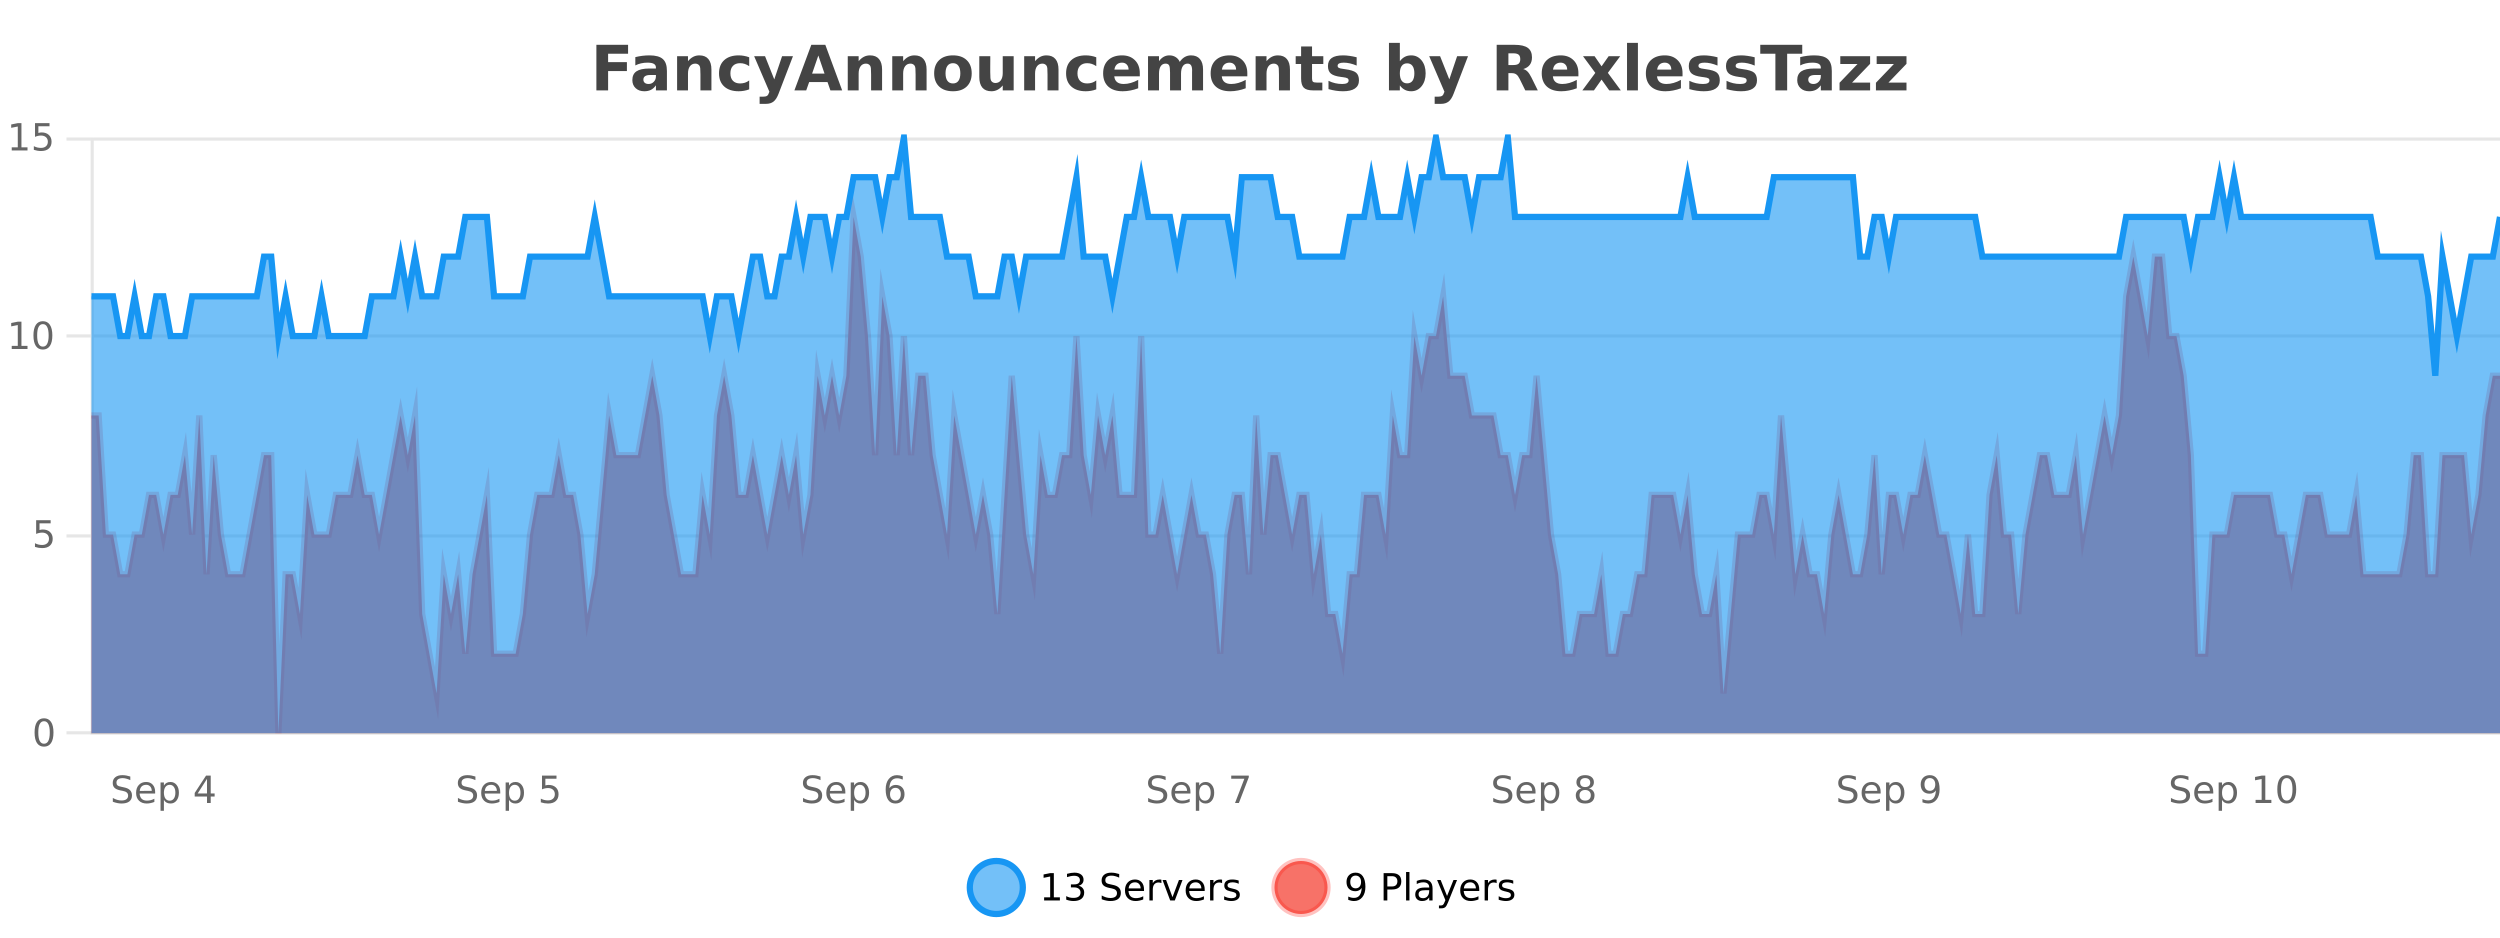 <?xml version="1.0" encoding="UTF-8"?>
<svg xmlns="http://www.w3.org/2000/svg" xmlns:xlink="http://www.w3.org/1999/xlink" width="800pt" height="300pt" viewBox="0 0 800 300" version="1.1">
<defs>
<clipPath id="clip1">
  <path d="M 282 263 L 356 263 L 356 300 L 282 300 Z M 282 263 "/>
</clipPath>
<clipPath id="clip2">
  <path d="M 379 263 L 454 263 L 454 300 L 379 300 Z M 379 263 "/>
</clipPath>
<clipPath id="clip3">
  <path d="M 29.27 69 L 800 69 L 800 234.602 L 29.27 234.602 Z M 29.27 69 "/>
</clipPath>
<clipPath id="clip4">
  <path d="M 28.27 43 L 800 43 L 800 235.602 L 28.27 235.602 Z M 28.27 43 "/>
</clipPath>
<clipPath id="clip5">
  <path d="M 29.27 44 L 800 44 L 800 234.602 L 29.27 234.602 Z M 29.27 44 "/>
</clipPath>
<clipPath id="clip6">
  <path d="M 28.27 43 L 800 43 L 800 149 L 28.27 149 Z M 28.27 43 "/>
</clipPath>
</defs>
<g id="surface1617696">
<rect x="0" y="0" width="800" height="300" style="fill:rgb(100%,100%,100%);fill-opacity:1;stroke:none;"/>
<path style="fill:none;stroke-width:1;stroke-linecap:butt;stroke-linejoin:miter;stroke:rgb(0%,0%,0%);stroke-opacity:0.098;stroke-miterlimit:10;" d="M 30 234.5 L 800 234.5 "/>
<path style="fill:none;stroke-width:1;stroke-linecap:butt;stroke-linejoin:miter;stroke:rgb(0%,0%,0%);stroke-opacity:0.098;stroke-miterlimit:10;" d="M 21.27 234.5 L 29 234.5 "/>
<path style="fill:none;stroke-width:1;stroke-linecap:butt;stroke-linejoin:miter;stroke:rgb(0%,0%,0%);stroke-opacity:0.098;stroke-miterlimit:10;" d="M 30 171.5 L 800 171.5 "/>
<path style="fill:none;stroke-width:1;stroke-linecap:butt;stroke-linejoin:miter;stroke:rgb(0%,0%,0%);stroke-opacity:0.098;stroke-miterlimit:10;" d="M 21.27 171.5 L 29 171.5 "/>
<path style="fill:none;stroke-width:1;stroke-linecap:butt;stroke-linejoin:miter;stroke:rgb(0%,0%,0%);stroke-opacity:0.098;stroke-miterlimit:10;" d="M 30 107.5 L 800 107.5 "/>
<path style="fill:none;stroke-width:1;stroke-linecap:butt;stroke-linejoin:miter;stroke:rgb(0%,0%,0%);stroke-opacity:0.098;stroke-miterlimit:10;" d="M 21.27 107.5 L 29 107.5 "/>
<path style="fill:none;stroke-width:1;stroke-linecap:butt;stroke-linejoin:miter;stroke:rgb(0%,0%,0%);stroke-opacity:0.098;stroke-miterlimit:10;" d="M 30 44.5 L 800 44.5 "/>
<path style="fill:none;stroke-width:1;stroke-linecap:butt;stroke-linejoin:miter;stroke:rgb(0%,0%,0%);stroke-opacity:0.098;stroke-miterlimit:10;" d="M 21.27 44.5 L 29 44.5 "/>
<path style=" stroke:none;fill-rule:nonzero;fill:rgb(9.02%,58.824%,95.294%);fill-opacity:0.6;" d="M 327.305 284 C 327.305 288.688 323.508 292.484 318.82 292.484 C 314.133 292.484 310.336 288.688 310.336 284 C 310.336 279.312 314.133 275.516 318.82 275.516 C 323.508 275.516 327.305 279.312 327.305 284 Z M 327.305 284 "/>
<g clip-path="url(#clip1)" clip-rule="nonzero">
<path style="fill:none;stroke-width:2;stroke-linecap:butt;stroke-linejoin:miter;stroke:rgb(9.02%,58.824%,95.294%);stroke-opacity:1;stroke-miterlimit:10;" d="M 327.305 284 C 327.305 288.688 323.508 292.484 318.82 292.484 C 314.133 292.484 310.336 288.688 310.336 284 C 310.336 279.312 314.133 275.516 318.82 275.516 C 323.508 275.516 327.305 279.312 327.305 284 Z M 327.305 284 "/>
</g>
<path style=" stroke:none;fill-rule:nonzero;fill:rgb(0%,0%,0%);fill-opacity:1;" d="M 334.117 287.156 L 336.055 287.156 L 336.055 280.484 L 333.945 280.906 L 333.945 279.828 L 336.039 279.406 L 337.227 279.406 L 337.227 287.156 L 339.164 287.156 L 339.164 288.156 L 334.117 288.156 Z M 345.145 283.438 C 345.707 283.562 346.145 283.82 346.457 284.203 C 346.777 284.578 346.941 285.047 346.941 285.609 C 346.941 286.477 346.645 287.148 346.051 287.625 C 345.457 288.094 344.613 288.328 343.52 288.328 C 343.152 288.328 342.773 288.289 342.379 288.219 C 341.992 288.148 341.598 288.039 341.191 287.891 L 341.191 286.75 C 341.512 286.938 341.867 287.086 342.254 287.188 C 342.648 287.281 343.059 287.328 343.488 287.328 C 344.227 287.328 344.789 287.184 345.176 286.891 C 345.57 286.602 345.77 286.172 345.77 285.609 C 345.77 285.102 345.586 284.699 345.223 284.406 C 344.855 284.117 344.355 283.969 343.723 283.969 L 342.691 283.969 L 342.691 283 L 343.77 283 C 344.34 283 344.785 282.887 345.098 282.656 C 345.41 282.418 345.566 282.078 345.566 281.641 C 345.566 281.195 345.402 280.852 345.082 280.609 C 344.77 280.371 344.316 280.25 343.723 280.25 C 343.387 280.25 343.035 280.289 342.66 280.359 C 342.293 280.422 341.887 280.527 341.441 280.672 L 341.441 279.625 C 341.898 279.5 342.32 279.406 342.707 279.344 C 343.102 279.281 343.473 279.25 343.816 279.25 C 344.723 279.25 345.434 279.453 345.957 279.859 C 346.477 280.266 346.738 280.82 346.738 281.516 C 346.738 282.008 346.598 282.418 346.316 282.75 C 346.043 283.086 345.652 283.312 345.145 283.438 Z M 358.141 279.688 L 358.141 280.844 C 357.691 280.637 357.266 280.48 356.859 280.375 C 356.461 280.262 356.082 280.203 355.719 280.203 C 355.07 280.203 354.57 280.328 354.219 280.578 C 353.875 280.828 353.703 281.188 353.703 281.656 C 353.703 282.043 353.816 282.336 354.047 282.531 C 354.273 282.73 354.719 282.887 355.375 283 L 356.078 283.156 C 356.961 283.324 357.613 283.621 358.031 284.047 C 358.457 284.465 358.672 285.027 358.672 285.734 C 358.672 286.59 358.383 287.234 357.812 287.672 C 357.25 288.109 356.414 288.328 355.312 288.328 C 354.906 288.328 354.469 288.281 354 288.188 C 353.531 288.094 353.047 287.953 352.547 287.766 L 352.547 286.547 C 353.023 286.82 353.492 287.023 353.953 287.156 C 354.422 287.293 354.875 287.359 355.312 287.359 C 355.988 287.359 356.508 287.23 356.875 286.969 C 357.25 286.699 357.438 286.32 357.438 285.828 C 357.438 285.402 357.301 285.07 357.031 284.828 C 356.77 284.578 356.336 284.398 355.734 284.281 L 355.016 284.141 C 354.129 283.965 353.488 283.688 353.094 283.312 C 352.707 282.938 352.516 282.418 352.516 281.75 C 352.516 280.969 352.785 280.359 353.328 279.922 C 353.867 279.477 354.617 279.25 355.578 279.25 C 355.992 279.25 356.41 279.289 356.828 279.359 C 357.254 279.434 357.691 279.543 358.141 279.688 Z M 366.086 284.609 L 366.086 285.125 L 361.117 285.125 C 361.168 285.875 361.391 286.445 361.789 286.828 C 362.195 287.215 362.75 287.406 363.461 287.406 C 363.875 287.406 364.277 287.359 364.664 287.266 C 365.059 287.164 365.449 287.008 365.836 286.797 L 365.836 287.828 C 365.438 287.984 365.039 288.105 364.633 288.188 C 364.227 288.281 363.812 288.328 363.398 288.328 C 362.355 288.328 361.527 288.027 360.914 287.422 C 360.297 286.809 359.992 285.98 359.992 284.938 C 359.992 283.867 360.281 283.016 360.867 282.391 C 361.449 281.758 362.23 281.438 363.211 281.438 C 364.094 281.438 364.793 281.727 365.305 282.297 C 365.824 282.859 366.086 283.633 366.086 284.609 Z M 365.008 284.281 C 364.996 283.699 364.828 283.23 364.508 282.875 C 364.184 282.523 363.758 282.344 363.227 282.344 C 362.621 282.344 362.137 282.516 361.773 282.859 C 361.418 283.203 361.215 283.684 361.164 284.297 Z M 371.656 282.594 C 371.531 282.531 371.395 282.484 371.25 282.453 C 371.113 282.414 370.957 282.391 370.781 282.391 C 370.176 282.391 369.707 282.59 369.375 282.984 C 369.051 283.383 368.891 283.953 368.891 284.703 L 368.891 288.156 L 367.812 288.156 L 367.812 281.594 L 368.891 281.594 L 368.891 282.609 C 369.117 282.215 369.414 281.922 369.781 281.734 C 370.145 281.539 370.586 281.438 371.109 281.438 C 371.18 281.438 371.258 281.445 371.344 281.453 C 371.438 281.465 371.535 281.48 371.641 281.5 Z M 372.012 281.594 L 373.152 281.594 L 375.199 287.094 L 377.262 281.594 L 378.402 281.594 L 375.934 288.156 L 374.465 288.156 Z M 385.504 284.609 L 385.504 285.125 L 380.535 285.125 C 380.586 285.875 380.809 286.445 381.207 286.828 C 381.613 287.215 382.168 287.406 382.879 287.406 C 383.293 287.406 383.695 287.359 384.082 287.266 C 384.477 287.164 384.867 287.008 385.254 286.797 L 385.254 287.828 C 384.855 287.984 384.457 288.105 384.051 288.188 C 383.645 288.281 383.23 288.328 382.816 288.328 C 381.773 288.328 380.945 288.027 380.332 287.422 C 379.715 286.809 379.41 285.98 379.41 284.938 C 379.41 283.867 379.699 283.016 380.285 282.391 C 380.867 281.758 381.648 281.438 382.629 281.438 C 383.512 281.438 384.211 281.727 384.723 282.297 C 385.242 282.859 385.504 283.633 385.504 284.609 Z M 384.426 284.281 C 384.414 283.699 384.246 283.23 383.926 282.875 C 383.602 282.523 383.176 282.344 382.645 282.344 C 382.039 282.344 381.555 282.516 381.191 282.859 C 380.836 283.203 380.633 283.684 380.582 284.297 Z M 391.074 282.594 C 390.949 282.531 390.812 282.484 390.668 282.453 C 390.531 282.414 390.375 282.391 390.199 282.391 C 389.594 282.391 389.125 282.59 388.793 282.984 C 388.469 283.383 388.309 283.953 388.309 284.703 L 388.309 288.156 L 387.23 288.156 L 387.23 281.594 L 388.309 281.594 L 388.309 282.609 C 388.535 282.215 388.832 281.922 389.199 281.734 C 389.562 281.539 390.004 281.438 390.527 281.438 C 390.598 281.438 390.676 281.445 390.762 281.453 C 390.855 281.465 390.953 281.48 391.059 281.5 Z M 396.383 281.781 L 396.383 282.812 C 396.078 282.656 395.762 282.543 395.43 282.469 C 395.105 282.387 394.766 282.344 394.414 282.344 C 393.883 282.344 393.48 282.43 393.211 282.594 C 392.938 282.75 392.805 282.996 392.805 283.328 C 392.805 283.578 392.898 283.777 393.086 283.922 C 393.281 284.059 393.672 284.188 394.258 284.312 L 394.617 284.406 C 395.387 284.562 395.934 284.793 396.258 285.094 C 396.578 285.398 396.742 285.812 396.742 286.344 C 396.742 286.961 396.496 287.445 396.008 287.797 C 395.527 288.152 394.867 288.328 394.023 288.328 C 393.668 288.328 393.297 288.289 392.914 288.219 C 392.539 288.156 392.141 288.059 391.727 287.922 L 391.727 286.797 C 392.121 287.008 392.512 287.164 392.898 287.266 C 393.281 287.371 393.668 287.422 394.055 287.422 C 394.555 287.422 394.938 287.34 395.211 287.172 C 395.492 286.996 395.633 286.746 395.633 286.422 C 395.633 286.133 395.531 285.906 395.336 285.75 C 395.137 285.594 394.703 285.445 394.039 285.297 L 393.664 285.219 C 392.996 285.074 392.512 284.855 392.211 284.562 C 391.918 284.273 391.773 283.875 391.773 283.375 C 391.773 282.75 391.992 282.273 392.43 281.938 C 392.867 281.605 393.484 281.438 394.289 281.438 C 394.684 281.438 395.059 281.469 395.414 281.531 C 395.766 281.586 396.09 281.668 396.383 281.781 Z M 328.82 277.016 "/>
<path style=" stroke:none;fill-rule:nonzero;fill:rgb(96.863%,44.706%,40.784%);fill-opacity:1;" d="M 424.809 284 C 424.809 288.688 421.008 292.484 416.32 292.484 C 411.637 292.484 407.836 288.688 407.836 284 C 407.836 279.312 411.637 275.516 416.32 275.516 C 421.008 275.516 424.809 279.312 424.809 284 Z M 424.809 284 "/>
<g clip-path="url(#clip2)" clip-rule="nonzero">
<path style="fill:none;stroke-width:2;stroke-linecap:butt;stroke-linejoin:miter;stroke:rgb(100%,4.706%,0%);stroke-opacity:0.247;stroke-miterlimit:10;" d="M 424.809 284 C 424.809 288.688 421.008 292.484 416.32 292.484 C 411.637 292.484 407.836 288.688 407.836 284 C 407.836 279.312 411.637 275.516 416.32 275.516 C 421.008 275.516 424.809 279.312 424.809 284 Z M 424.809 284 "/>
</g>
<path style=" stroke:none;fill-rule:nonzero;fill:rgb(0%,0%,0%);fill-opacity:1;" d="M 431.445 287.969 L 431.445 286.891 C 431.746 287.039 432.047 287.148 432.352 287.219 C 432.652 287.293 432.953 287.328 433.258 287.328 C 434.039 287.328 434.633 287.07 435.039 286.547 C 435.453 286.016 435.688 285.215 435.742 284.141 C 435.523 284.484 435.234 284.746 434.883 284.922 C 434.539 285.102 434.152 285.188 433.727 285.188 C 432.852 285.188 432.156 284.93 431.648 284.406 C 431.137 283.875 430.883 283.148 430.883 282.219 C 430.883 281.324 431.148 280.605 431.68 280.062 C 432.211 279.523 432.918 279.25 433.805 279.25 C 434.812 279.25 435.586 279.641 436.117 280.422 C 436.656 281.195 436.93 282.32 436.93 283.797 C 436.93 285.172 436.602 286.273 435.945 287.094 C 435.289 287.918 434.406 288.328 433.305 288.328 C 433 288.328 432.699 288.297 432.398 288.234 C 432.094 288.18 431.777 288.094 431.445 287.969 Z M 433.805 284.266 C 434.336 284.266 434.758 284.086 435.07 283.719 C 435.383 283.355 435.539 282.855 435.539 282.219 C 435.539 281.594 435.383 281.102 435.07 280.734 C 434.758 280.371 434.336 280.188 433.805 280.188 C 433.273 280.188 432.852 280.371 432.539 280.734 C 432.234 281.102 432.086 281.594 432.086 282.219 C 432.086 282.855 432.234 283.355 432.539 283.719 C 432.852 284.086 433.273 284.266 433.805 284.266 Z M 443.945 280.375 L 443.945 283.672 L 445.43 283.672 C 445.98 283.672 446.406 283.531 446.711 283.25 C 447.012 282.961 447.164 282.547 447.164 282.016 C 447.164 281.496 447.012 281.094 446.711 280.812 C 446.406 280.523 445.98 280.375 445.43 280.375 Z M 442.758 279.406 L 445.43 279.406 C 446.418 279.406 447.164 279.633 447.664 280.078 C 448.164 280.516 448.414 281.164 448.414 282.016 C 448.414 282.883 448.164 283.539 447.664 283.984 C 447.164 284.422 446.418 284.641 445.43 284.641 L 443.945 284.641 L 443.945 288.156 L 442.758 288.156 Z M 449.945 279.031 L 451.023 279.031 L 451.023 288.156 L 449.945 288.156 Z M 456.266 284.859 C 455.398 284.859 454.797 284.961 454.453 285.156 C 454.117 285.355 453.953 285.695 453.953 286.172 C 453.953 286.559 454.078 286.867 454.328 287.094 C 454.586 287.312 454.93 287.422 455.359 287.422 C 455.961 287.422 456.441 287.215 456.797 286.797 C 457.16 286.371 457.344 285.805 457.344 285.094 L 457.344 284.859 Z M 458.422 284.406 L 458.422 288.156 L 457.344 288.156 L 457.344 287.156 C 457.094 287.555 456.785 287.852 456.422 288.047 C 456.055 288.234 455.609 288.328 455.078 288.328 C 454.398 288.328 453.863 288.141 453.469 287.766 C 453.07 287.383 452.875 286.875 452.875 286.25 C 452.875 285.512 453.117 284.953 453.609 284.578 C 454.109 284.203 454.848 284.016 455.828 284.016 L 457.344 284.016 L 457.344 283.906 C 457.344 283.406 457.176 283.023 456.844 282.75 C 456.52 282.48 456.066 282.344 455.484 282.344 C 455.109 282.344 454.738 282.391 454.375 282.484 C 454.02 282.578 453.68 282.715 453.359 282.891 L 453.359 281.891 C 453.754 281.734 454.133 281.621 454.5 281.547 C 454.875 281.477 455.238 281.438 455.594 281.438 C 456.539 281.438 457.25 281.684 457.719 282.172 C 458.188 282.664 458.422 283.406 458.422 284.406 Z M 463.367 288.766 C 463.062 289.547 462.766 290.055 462.477 290.297 C 462.184 290.535 461.797 290.656 461.32 290.656 L 460.461 290.656 L 460.461 289.75 L 461.086 289.75 C 461.387 289.75 461.617 289.676 461.773 289.531 C 461.938 289.395 462.121 289.066 462.32 288.547 L 462.523 288.047 L 459.867 281.594 L 461.008 281.594 L 463.055 286.719 L 465.117 281.594 L 466.258 281.594 Z M 473.359 284.609 L 473.359 285.125 L 468.391 285.125 C 468.441 285.875 468.664 286.445 469.062 286.828 C 469.469 287.215 470.023 287.406 470.734 287.406 C 471.148 287.406 471.551 287.359 471.938 287.266 C 472.332 287.164 472.723 287.008 473.109 286.797 L 473.109 287.828 C 472.711 287.984 472.312 288.105 471.906 288.188 C 471.5 288.281 471.086 288.328 470.672 288.328 C 469.629 288.328 468.801 288.027 468.188 287.422 C 467.57 286.809 467.266 285.98 467.266 284.938 C 467.266 283.867 467.555 283.016 468.141 282.391 C 468.723 281.758 469.504 281.438 470.484 281.438 C 471.367 281.438 472.066 281.727 472.578 282.297 C 473.098 282.859 473.359 283.633 473.359 284.609 Z M 472.281 284.281 C 472.27 283.699 472.102 283.23 471.781 282.875 C 471.457 282.523 471.031 282.344 470.5 282.344 C 469.895 282.344 469.41 282.516 469.047 282.859 C 468.691 283.203 468.488 283.684 468.438 284.297 Z M 478.93 282.594 C 478.805 282.531 478.668 282.484 478.523 282.453 C 478.387 282.414 478.23 282.391 478.055 282.391 C 477.449 282.391 476.98 282.59 476.648 282.984 C 476.324 283.383 476.164 283.953 476.164 284.703 L 476.164 288.156 L 475.086 288.156 L 475.086 281.594 L 476.164 281.594 L 476.164 282.609 C 476.391 282.215 476.688 281.922 477.055 281.734 C 477.418 281.539 477.859 281.438 478.383 281.438 C 478.453 281.438 478.531 281.445 478.617 281.453 C 478.711 281.465 478.809 281.48 478.914 281.5 Z M 484.238 281.781 L 484.238 282.812 C 483.934 282.656 483.617 282.543 483.285 282.469 C 482.961 282.387 482.621 282.344 482.27 282.344 C 481.738 282.344 481.336 282.43 481.066 282.594 C 480.793 282.75 480.66 282.996 480.66 283.328 C 480.66 283.578 480.754 283.777 480.941 283.922 C 481.137 284.059 481.527 284.188 482.113 284.312 L 482.473 284.406 C 483.242 284.562 483.789 284.793 484.113 285.094 C 484.434 285.398 484.598 285.812 484.598 286.344 C 484.598 286.961 484.352 287.445 483.863 287.797 C 483.383 288.152 482.723 288.328 481.879 288.328 C 481.523 288.328 481.152 288.289 480.77 288.219 C 480.395 288.156 479.996 288.059 479.582 287.922 L 479.582 286.797 C 479.977 287.008 480.367 287.164 480.754 287.266 C 481.137 287.371 481.523 287.422 481.91 287.422 C 482.41 287.422 482.793 287.34 483.066 287.172 C 483.348 286.996 483.488 286.746 483.488 286.422 C 483.488 286.133 483.387 285.906 483.191 285.75 C 482.992 285.594 482.559 285.445 481.895 285.297 L 481.52 285.219 C 480.852 285.074 480.367 284.855 480.066 284.562 C 479.773 284.273 479.629 283.875 479.629 283.375 C 479.629 282.75 479.848 282.273 480.285 281.938 C 480.723 281.605 481.34 281.438 482.145 281.438 C 482.539 281.438 482.914 281.469 483.27 281.531 C 483.621 281.586 483.945 281.668 484.238 281.781 Z M 426.32 277.016 "/>
<path style=" stroke:none;fill-rule:nonzero;fill:rgb(26.667%,26.667%,26.667%);fill-opacity:1;" d="M 190.844 14.344 L 200.984 14.344 L 200.984 17.188 L 194.594 17.188 L 194.594 19.891 L 200.609 19.891 L 200.609 22.734 L 194.594 22.734 L 194.594 28.922 L 190.844 28.922 Z M 208.07 24 C 207.34 24 206.793 24.125 206.43 24.375 C 206.062 24.617 205.883 24.98 205.883 25.469 C 205.883 25.906 206.027 26.25 206.32 26.5 C 206.621 26.75 207.031 26.875 207.555 26.875 C 208.211 26.875 208.762 26.641 209.211 26.172 C 209.668 25.703 209.898 25.117 209.898 24.406 L 209.898 24 Z M 213.414 22.688 L 213.414 28.922 L 209.898 28.922 L 209.898 27.297 C 209.43 27.965 208.898 28.449 208.305 28.75 C 207.719 29.051 207.008 29.203 206.164 29.203 C 205.039 29.203 204.121 28.875 203.414 28.219 C 202.703 27.555 202.352 26.695 202.352 25.641 C 202.352 24.359 202.789 23.422 203.664 22.828 C 204.547 22.227 205.938 21.922 207.836 21.922 L 209.898 21.922 L 209.898 21.641 C 209.898 21.09 209.68 20.688 209.242 20.438 C 208.805 20.18 208.121 20.047 207.195 20.047 C 206.445 20.047 205.746 20.125 205.102 20.281 C 204.453 20.43 203.855 20.648 203.305 20.938 L 203.305 18.281 C 204.055 18.094 204.805 17.953 205.555 17.859 C 206.312 17.766 207.074 17.719 207.836 17.719 C 209.805 17.719 211.227 18.109 212.102 18.891 C 212.977 19.664 213.414 20.93 213.414 22.688 Z M 227.656 22.266 L 227.656 28.922 L 224.141 28.922 L 224.141 23.828 C 224.141 22.883 224.117 22.23 224.078 21.875 C 224.035 21.512 223.961 21.246 223.859 21.078 C 223.723 20.852 223.535 20.672 223.297 20.547 C 223.066 20.422 222.801 20.359 222.5 20.359 C 221.77 20.359 221.195 20.641 220.781 21.203 C 220.363 21.766 220.156 22.547 220.156 23.547 L 220.156 28.922 L 216.672 28.922 L 216.672 17.984 L 220.156 17.984 L 220.156 19.578 C 220.688 18.945 221.25 18.477 221.844 18.172 C 222.438 17.871 223.086 17.719 223.797 17.719 C 225.066 17.719 226.023 18.109 226.672 18.891 C 227.328 19.664 227.656 20.789 227.656 22.266 Z M 239.742 18.328 L 239.742 21.172 C 239.273 20.852 238.797 20.609 238.32 20.453 C 237.84 20.297 237.34 20.219 236.82 20.219 C 235.852 20.219 235.09 20.508 234.539 21.078 C 233.996 21.641 233.727 22.438 233.727 23.469 C 233.727 24.492 233.996 25.289 234.539 25.859 C 235.09 26.422 235.852 26.703 236.82 26.703 C 237.371 26.703 237.891 26.625 238.383 26.469 C 238.871 26.305 239.324 26.059 239.742 25.734 L 239.742 28.594 C 239.199 28.805 238.648 28.953 238.086 29.047 C 237.523 29.148 236.953 29.203 236.383 29.203 C 234.414 29.203 232.871 28.699 231.758 27.688 C 230.641 26.68 230.086 25.273 230.086 23.469 C 230.086 21.656 230.641 20.246 231.758 19.234 C 232.871 18.227 234.414 17.719 236.383 17.719 C 236.953 17.719 237.516 17.773 238.07 17.875 C 238.633 17.969 239.188 18.121 239.742 18.328 Z M 241.328 17.984 L 244.812 17.984 L 247.766 25.406 L 250.266 17.984 L 253.75 17.984 L 249.156 29.953 C 248.695 31.172 248.156 32.02 247.531 32.5 C 246.914 32.988 246.109 33.234 245.109 33.234 L 243.078 33.234 L 243.078 30.938 L 244.172 30.938 C 244.766 30.938 245.195 30.844 245.469 30.656 C 245.738 30.469 245.945 30.129 246.094 29.641 L 246.203 29.344 Z M 264.805 26.266 L 258.93 26.266 L 257.992 28.922 L 254.211 28.922 L 259.617 14.344 L 264.102 14.344 L 269.492 28.922 L 265.727 28.922 Z M 259.867 23.562 L 263.852 23.562 L 261.867 17.766 Z M 282.266 22.266 L 282.266 28.922 L 278.75 28.922 L 278.75 23.828 C 278.75 22.883 278.727 22.23 278.688 21.875 C 278.645 21.512 278.57 21.246 278.469 21.078 C 278.332 20.852 278.145 20.672 277.906 20.547 C 277.676 20.422 277.41 20.359 277.109 20.359 C 276.379 20.359 275.805 20.641 275.391 21.203 C 274.973 21.766 274.766 22.547 274.766 23.547 L 274.766 28.922 L 271.281 28.922 L 271.281 17.984 L 274.766 17.984 L 274.766 19.578 C 275.297 18.945 275.859 18.477 276.453 18.172 C 277.047 17.871 277.695 17.719 278.406 17.719 C 279.676 17.719 280.633 18.109 281.281 18.891 C 281.938 19.664 282.266 20.789 282.266 22.266 Z M 296.508 22.266 L 296.508 28.922 L 292.992 28.922 L 292.992 23.828 C 292.992 22.883 292.969 22.23 292.93 21.875 C 292.887 21.512 292.812 21.246 292.711 21.078 C 292.574 20.852 292.387 20.672 292.148 20.547 C 291.918 20.422 291.652 20.359 291.352 20.359 C 290.621 20.359 290.047 20.641 289.633 21.203 C 289.215 21.766 289.008 22.547 289.008 23.547 L 289.008 28.922 L 285.523 28.922 L 285.523 17.984 L 289.008 17.984 L 289.008 19.578 C 289.539 18.945 290.102 18.477 290.695 18.172 C 291.289 17.871 291.938 17.719 292.648 17.719 C 293.918 17.719 294.875 18.109 295.523 18.891 C 296.18 19.664 296.508 20.789 296.508 22.266 Z M 304.961 20.219 C 304.18 20.219 303.586 20.5 303.18 21.062 C 302.773 21.617 302.57 22.418 302.57 23.469 C 302.57 24.512 302.773 25.312 303.18 25.875 C 303.586 26.43 304.18 26.703 304.961 26.703 C 305.719 26.703 306.297 26.43 306.695 25.875 C 307.102 25.312 307.305 24.512 307.305 23.469 C 307.305 22.418 307.102 21.617 306.695 21.062 C 306.297 20.5 305.719 20.219 304.961 20.219 Z M 304.961 17.719 C 306.836 17.719 308.297 18.23 309.352 19.25 C 310.414 20.262 310.945 21.668 310.945 23.469 C 310.945 25.262 310.414 26.668 309.352 27.688 C 308.297 28.699 306.836 29.203 304.961 29.203 C 303.062 29.203 301.586 28.699 300.523 27.688 C 299.461 26.668 298.93 25.262 298.93 23.469 C 298.93 21.668 299.461 20.262 300.523 19.25 C 301.586 18.23 303.062 17.719 304.961 17.719 Z M 313.375 24.656 L 313.375 17.984 L 316.891 17.984 L 316.891 19.078 C 316.891 19.672 316.883 20.418 316.875 21.312 C 316.875 22.211 316.875 22.805 316.875 23.094 C 316.875 23.98 316.895 24.617 316.938 25 C 316.988 25.387 317.066 25.668 317.172 25.844 C 317.316 26.074 317.504 26.25 317.734 26.375 C 317.961 26.5 318.227 26.562 318.531 26.562 C 319.258 26.562 319.832 26.281 320.25 25.719 C 320.664 25.156 320.875 24.383 320.875 23.391 L 320.875 17.984 L 324.375 17.984 L 324.375 28.922 L 320.875 28.922 L 320.875 27.344 C 320.344 27.98 319.781 28.449 319.188 28.75 C 318.602 29.051 317.957 29.203 317.25 29.203 C 315.988 29.203 315.023 28.82 314.359 28.047 C 313.703 27.266 313.375 26.137 313.375 24.656 Z M 338.723 22.266 L 338.723 28.922 L 335.207 28.922 L 335.207 23.828 C 335.207 22.883 335.184 22.23 335.145 21.875 C 335.102 21.512 335.027 21.246 334.926 21.078 C 334.789 20.852 334.602 20.672 334.363 20.547 C 334.133 20.422 333.867 20.359 333.566 20.359 C 332.836 20.359 332.262 20.641 331.848 21.203 C 331.43 21.766 331.223 22.547 331.223 23.547 L 331.223 28.922 L 327.738 28.922 L 327.738 17.984 L 331.223 17.984 L 331.223 19.578 C 331.754 18.945 332.316 18.477 332.91 18.172 C 333.504 17.871 334.152 17.719 334.863 17.719 C 336.133 17.719 337.09 18.109 337.738 18.891 C 338.395 19.664 338.723 20.789 338.723 22.266 Z M 350.805 18.328 L 350.805 21.172 C 350.336 20.852 349.859 20.609 349.383 20.453 C 348.902 20.297 348.402 20.219 347.883 20.219 C 346.914 20.219 346.152 20.508 345.602 21.078 C 345.059 21.641 344.789 22.438 344.789 23.469 C 344.789 24.492 345.059 25.289 345.602 25.859 C 346.152 26.422 346.914 26.703 347.883 26.703 C 348.434 26.703 348.953 26.625 349.445 26.469 C 349.934 26.305 350.387 26.059 350.805 25.734 L 350.805 28.594 C 350.262 28.805 349.711 28.953 349.148 29.047 C 348.586 29.148 348.016 29.203 347.445 29.203 C 345.477 29.203 343.934 28.699 342.82 27.688 C 341.703 26.68 341.148 25.273 341.148 23.469 C 341.148 21.656 341.703 20.246 342.82 19.234 C 343.934 18.227 345.477 17.719 347.445 17.719 C 348.016 17.719 348.578 17.773 349.133 17.875 C 349.695 17.969 350.25 18.121 350.805 18.328 Z M 364.738 23.422 L 364.738 24.422 L 356.566 24.422 C 356.648 25.246 356.945 25.859 357.457 26.266 C 357.965 26.672 358.676 26.875 359.582 26.875 C 360.32 26.875 361.074 26.766 361.848 26.547 C 362.617 26.328 363.41 26 364.223 25.562 L 364.223 28.25 C 363.398 28.562 362.57 28.797 361.738 28.953 C 360.914 29.117 360.09 29.203 359.27 29.203 C 357.289 29.203 355.746 28.703 354.645 27.703 C 353.551 26.695 353.004 25.281 353.004 23.469 C 353.004 21.68 353.539 20.273 354.613 19.25 C 355.695 18.23 357.18 17.719 359.066 17.719 C 360.785 17.719 362.16 18.242 363.191 19.281 C 364.223 20.312 364.738 21.695 364.738 23.422 Z M 361.145 22.266 C 361.145 21.602 360.949 21.062 360.566 20.656 C 360.18 20.25 359.676 20.047 359.051 20.047 C 358.371 20.047 357.82 20.242 357.395 20.625 C 356.977 21 356.715 21.547 356.613 22.266 Z M 377.523 19.797 C 377.969 19.121 378.496 18.605 379.102 18.25 C 379.715 17.898 380.387 17.719 381.117 17.719 C 382.367 17.719 383.32 18.109 383.977 18.891 C 384.641 19.664 384.977 20.789 384.977 22.266 L 384.977 28.922 L 381.461 28.922 L 381.461 23.219 C 381.461 23.137 381.461 23.047 381.461 22.953 C 381.469 22.859 381.477 22.73 381.477 22.562 C 381.477 21.793 381.359 21.234 381.133 20.891 C 380.902 20.539 380.531 20.359 380.023 20.359 C 379.367 20.359 378.855 20.637 378.492 21.188 C 378.125 21.73 377.938 22.516 377.93 23.547 L 377.93 28.922 L 374.414 28.922 L 374.414 23.219 C 374.414 22.012 374.309 21.234 374.102 20.891 C 373.891 20.539 373.523 20.359 372.992 20.359 C 372.312 20.359 371.793 20.637 371.43 21.188 C 371.062 21.73 370.883 22.516 370.883 23.547 L 370.883 28.922 L 367.367 28.922 L 367.367 17.984 L 370.883 17.984 L 370.883 19.578 C 371.32 18.965 371.812 18.5 372.367 18.188 C 372.918 17.875 373.531 17.719 374.211 17.719 C 374.961 17.719 375.625 17.902 376.211 18.266 C 376.793 18.633 377.23 19.141 377.523 19.797 Z M 399.141 23.422 L 399.141 24.422 L 390.969 24.422 C 391.051 25.246 391.348 25.859 391.859 26.266 C 392.367 26.672 393.078 26.875 393.984 26.875 C 394.723 26.875 395.477 26.766 396.25 26.547 C 397.02 26.328 397.812 26 398.625 25.562 L 398.625 28.25 C 397.801 28.562 396.973 28.797 396.141 28.953 C 395.316 29.117 394.492 29.203 393.672 29.203 C 391.691 29.203 390.148 28.703 389.047 27.703 C 387.953 26.695 387.406 25.281 387.406 23.469 C 387.406 21.68 387.941 20.273 389.016 19.25 C 390.098 18.23 391.582 17.719 393.469 17.719 C 395.188 17.719 396.562 18.242 397.594 19.281 C 398.625 20.312 399.141 21.695 399.141 23.422 Z M 395.547 22.266 C 395.547 21.602 395.352 21.062 394.969 20.656 C 394.582 20.25 394.078 20.047 393.453 20.047 C 392.773 20.047 392.223 20.242 391.797 20.625 C 391.379 21 391.117 21.547 391.016 22.266 Z M 412.785 22.266 L 412.785 28.922 L 409.27 28.922 L 409.27 23.828 C 409.27 22.883 409.246 22.23 409.207 21.875 C 409.164 21.512 409.09 21.246 408.988 21.078 C 408.852 20.852 408.664 20.672 408.426 20.547 C 408.195 20.422 407.93 20.359 407.629 20.359 C 406.898 20.359 406.324 20.641 405.91 21.203 C 405.492 21.766 405.285 22.547 405.285 23.547 L 405.285 28.922 L 401.801 28.922 L 401.801 17.984 L 405.285 17.984 L 405.285 19.578 C 405.816 18.945 406.379 18.477 406.973 18.172 C 407.566 17.871 408.215 17.719 408.926 17.719 C 410.195 17.719 411.152 18.109 411.801 18.891 C 412.457 19.664 412.785 20.789 412.785 22.266 Z M 419.852 14.875 L 419.852 17.984 L 423.461 17.984 L 423.461 20.484 L 419.852 20.484 L 419.852 25.125 C 419.852 25.637 419.949 25.98 420.148 26.156 C 420.355 26.336 420.758 26.422 421.352 26.422 L 423.148 26.422 L 423.148 28.922 L 420.148 28.922 C 418.773 28.922 417.793 28.637 417.211 28.062 C 416.637 27.48 416.352 26.5 416.352 25.125 L 416.352 20.484 L 414.617 20.484 L 414.617 17.984 L 416.352 17.984 L 416.352 14.875 Z M 434.133 18.328 L 434.133 20.984 C 433.391 20.672 432.672 20.438 431.977 20.281 C 431.277 20.125 430.617 20.047 429.992 20.047 C 429.336 20.047 428.844 20.133 428.523 20.297 C 428.199 20.465 428.039 20.719 428.039 21.062 C 428.039 21.344 428.156 21.559 428.398 21.703 C 428.648 21.852 429.086 21.961 429.711 22.031 L 430.336 22.125 C 432.125 22.355 433.328 22.73 433.945 23.25 C 434.559 23.773 434.867 24.59 434.867 25.703 C 434.867 26.871 434.434 27.746 433.57 28.328 C 432.715 28.914 431.438 29.203 429.742 29.203 C 429.012 29.203 428.262 29.145 427.492 29.031 C 426.719 28.918 425.93 28.746 425.117 28.516 L 425.117 25.859 C 425.812 26.203 426.527 26.461 427.258 26.625 C 427.984 26.793 428.73 26.875 429.492 26.875 C 430.18 26.875 430.695 26.781 431.039 26.594 C 431.383 26.406 431.555 26.125 431.555 25.75 C 431.555 25.438 431.434 25.211 431.195 25.062 C 430.953 24.906 430.48 24.789 429.773 24.703 L 429.164 24.625 C 427.602 24.43 426.508 24.07 425.883 23.547 C 425.258 23.016 424.945 22.215 424.945 21.141 C 424.945 19.984 425.34 19.125 426.133 18.562 C 426.934 18 428.152 17.719 429.789 17.719 C 430.434 17.719 431.109 17.773 431.82 17.875 C 432.527 17.969 433.297 18.121 434.133 18.328 Z M 450.281 26.672 C 451.031 26.672 451.602 26.402 452 25.859 C 452.395 25.309 452.594 24.512 452.594 23.469 C 452.594 22.43 452.395 21.637 452 21.094 C 451.602 20.543 451.031 20.266 450.281 20.266 C 449.531 20.266 448.953 20.543 448.547 21.094 C 448.148 21.637 447.953 22.43 447.953 23.469 C 447.953 24.5 448.148 25.293 448.547 25.844 C 448.953 26.398 449.531 26.672 450.281 26.672 Z M 447.953 19.578 C 448.441 18.945 448.977 18.477 449.562 18.172 C 450.145 17.871 450.816 17.719 451.578 17.719 C 452.93 17.719 454.039 18.258 454.906 19.328 C 455.77 20.402 456.203 21.781 456.203 23.469 C 456.203 25.148 455.77 26.523 454.906 27.594 C 454.039 28.668 452.93 29.203 451.578 29.203 C 450.816 29.203 450.145 29.051 449.562 28.75 C 448.977 28.449 448.441 27.98 447.953 27.344 L 447.953 28.922 L 444.469 28.922 L 444.469 13.719 L 447.953 13.719 Z M 457.344 17.984 L 460.828 17.984 L 463.781 25.406 L 466.281 17.984 L 469.766 17.984 L 465.172 29.953 C 464.711 31.172 464.172 32.02 463.547 32.5 C 462.93 32.988 462.125 33.234 461.125 33.234 L 459.094 33.234 L 459.094 30.938 L 460.188 30.938 C 460.781 30.938 461.211 30.844 461.484 30.656 C 461.754 30.469 461.961 30.129 462.109 29.641 L 462.219 29.344 Z M 484.266 20.812 C 485.055 20.812 485.625 20.668 485.969 20.375 C 486.312 20.074 486.484 19.59 486.484 18.922 C 486.484 18.258 486.312 17.781 485.969 17.5 C 485.625 17.211 485.055 17.062 484.266 17.062 L 482.688 17.062 L 482.688 20.812 Z M 482.688 23.406 L 482.688 28.922 L 478.938 28.922 L 478.938 14.344 L 484.672 14.344 C 486.586 14.344 487.992 14.668 488.891 15.312 C 489.785 15.961 490.234 16.977 490.234 18.359 C 490.234 19.328 490 20.125 489.531 20.75 C 489.07 21.367 488.375 21.82 487.438 22.109 C 487.945 22.227 488.406 22.492 488.812 22.906 C 489.219 23.312 489.629 23.938 490.047 24.781 L 492.094 28.922 L 488.094 28.922 L 486.312 25.297 C 485.957 24.57 485.594 24.074 485.219 23.812 C 484.852 23.543 484.363 23.406 483.75 23.406 Z M 505.09 23.422 L 505.09 24.422 L 496.918 24.422 C 497 25.246 497.297 25.859 497.809 26.266 C 498.316 26.672 499.027 26.875 499.934 26.875 C 500.672 26.875 501.426 26.766 502.199 26.547 C 502.969 26.328 503.762 26 504.574 25.562 L 504.574 28.25 C 503.75 28.562 502.922 28.797 502.09 28.953 C 501.266 29.117 500.441 29.203 499.621 29.203 C 497.641 29.203 496.098 28.703 494.996 27.703 C 493.902 26.695 493.355 25.281 493.355 23.469 C 493.355 21.68 493.891 20.273 494.965 19.25 C 496.047 18.23 497.531 17.719 499.418 17.719 C 501.137 17.719 502.512 18.242 503.543 19.281 C 504.574 20.312 505.09 21.695 505.09 23.422 Z M 501.496 22.266 C 501.496 21.602 501.301 21.062 500.918 20.656 C 500.531 20.25 500.027 20.047 499.402 20.047 C 498.723 20.047 498.172 20.242 497.746 20.625 C 497.328 21 497.066 21.547 496.965 22.266 Z M 510.5 23.328 L 506.562 17.984 L 510.266 17.984 L 512.5 21.219 L 514.766 17.984 L 518.469 17.984 L 514.516 23.312 L 518.656 28.922 L 514.953 28.922 L 512.5 25.469 L 510.062 28.922 L 506.359 28.922 Z M 520.648 13.719 L 524.133 13.719 L 524.133 28.922 L 520.648 28.922 Z M 538.41 23.422 L 538.41 24.422 L 530.238 24.422 C 530.32 25.246 530.617 25.859 531.129 26.266 C 531.637 26.672 532.348 26.875 533.254 26.875 C 533.992 26.875 534.746 26.766 535.52 26.547 C 536.289 26.328 537.082 26 537.895 25.562 L 537.895 28.25 C 537.07 28.562 536.242 28.797 535.41 28.953 C 534.586 29.117 533.762 29.203 532.941 29.203 C 530.961 29.203 529.418 28.703 528.316 27.703 C 527.223 26.695 526.676 25.281 526.676 23.469 C 526.676 21.68 527.211 20.273 528.285 19.25 C 529.367 18.23 530.852 17.719 532.738 17.719 C 534.457 17.719 535.832 18.242 536.863 19.281 C 537.895 20.312 538.41 21.695 538.41 23.422 Z M 534.816 22.266 C 534.816 21.602 534.621 21.062 534.238 20.656 C 533.852 20.25 533.348 20.047 532.723 20.047 C 532.043 20.047 531.492 20.242 531.066 20.625 C 530.648 21 530.387 21.547 530.285 22.266 Z M 549.602 18.328 L 549.602 20.984 C 548.859 20.672 548.141 20.438 547.445 20.281 C 546.746 20.125 546.086 20.047 545.461 20.047 C 544.805 20.047 544.312 20.133 543.992 20.297 C 543.668 20.465 543.508 20.719 543.508 21.062 C 543.508 21.344 543.625 21.559 543.867 21.703 C 544.117 21.852 544.555 21.961 545.18 22.031 L 545.805 22.125 C 547.594 22.355 548.797 22.73 549.414 23.25 C 550.027 23.773 550.336 24.59 550.336 25.703 C 550.336 26.871 549.902 27.746 549.039 28.328 C 548.184 28.914 546.906 29.203 545.211 29.203 C 544.48 29.203 543.73 29.145 542.961 29.031 C 542.188 28.918 541.398 28.746 540.586 28.516 L 540.586 25.859 C 541.281 26.203 541.996 26.461 542.727 26.625 C 543.453 26.793 544.199 26.875 544.961 26.875 C 545.648 26.875 546.164 26.781 546.508 26.594 C 546.852 26.406 547.023 26.125 547.023 25.75 C 547.023 25.438 546.902 25.211 546.664 25.062 C 546.422 24.906 545.949 24.789 545.242 24.703 L 544.633 24.625 C 543.07 24.43 541.977 24.07 541.352 23.547 C 540.727 23.016 540.414 22.215 540.414 21.141 C 540.414 19.984 540.809 19.125 541.602 18.562 C 542.402 18 543.621 17.719 545.258 17.719 C 545.902 17.719 546.578 17.773 547.289 17.875 C 547.996 17.969 548.766 18.121 549.602 18.328 Z M 561.504 18.328 L 561.504 20.984 C 560.762 20.672 560.043 20.438 559.348 20.281 C 558.648 20.125 557.988 20.047 557.363 20.047 C 556.707 20.047 556.215 20.133 555.895 20.297 C 555.57 20.465 555.41 20.719 555.41 21.062 C 555.41 21.344 555.527 21.559 555.77 21.703 C 556.02 21.852 556.457 21.961 557.082 22.031 L 557.707 22.125 C 559.496 22.355 560.699 22.73 561.316 23.25 C 561.93 23.773 562.238 24.59 562.238 25.703 C 562.238 26.871 561.805 27.746 560.941 28.328 C 560.086 28.914 558.809 29.203 557.113 29.203 C 556.383 29.203 555.633 29.145 554.863 29.031 C 554.09 28.918 553.301 28.746 552.488 28.516 L 552.488 25.859 C 553.184 26.203 553.898 26.461 554.629 26.625 C 555.355 26.793 556.102 26.875 556.863 26.875 C 557.551 26.875 558.066 26.781 558.41 26.594 C 558.754 26.406 558.926 26.125 558.926 25.75 C 558.926 25.438 558.805 25.211 558.566 25.062 C 558.324 24.906 557.852 24.789 557.145 24.703 L 556.535 24.625 C 554.973 24.43 553.879 24.07 553.254 23.547 C 552.629 23.016 552.316 22.215 552.316 21.141 C 552.316 19.984 552.711 19.125 553.504 18.562 C 554.305 18 555.523 17.719 557.16 17.719 C 557.805 17.719 558.48 17.773 559.191 17.875 C 559.898 17.969 560.668 18.121 561.504 18.328 Z M 563.281 14.344 L 576.719 14.344 L 576.719 17.188 L 571.891 17.188 L 571.891 28.922 L 568.125 28.922 L 568.125 17.188 L 563.281 17.188 Z M 580.832 24 C 580.102 24 579.555 24.125 579.191 24.375 C 578.824 24.617 578.645 24.98 578.645 25.469 C 578.645 25.906 578.789 26.25 579.082 26.5 C 579.383 26.75 579.793 26.875 580.316 26.875 C 580.973 26.875 581.523 26.641 581.973 26.172 C 582.43 25.703 582.66 25.117 582.66 24.406 L 582.66 24 Z M 586.176 22.688 L 586.176 28.922 L 582.66 28.922 L 582.66 27.297 C 582.191 27.965 581.66 28.449 581.066 28.75 C 580.48 29.051 579.77 29.203 578.926 29.203 C 577.801 29.203 576.883 28.875 576.176 28.219 C 575.465 27.555 575.113 26.695 575.113 25.641 C 575.113 24.359 575.551 23.422 576.426 22.828 C 577.309 22.227 578.699 21.922 580.598 21.922 L 582.66 21.922 L 582.66 21.641 C 582.66 21.09 582.441 20.688 582.004 20.438 C 581.566 20.18 580.883 20.047 579.957 20.047 C 579.207 20.047 578.508 20.125 577.863 20.281 C 577.215 20.43 576.617 20.648 576.066 20.938 L 576.066 18.281 C 576.816 18.094 577.566 17.953 578.316 17.859 C 579.074 17.766 579.836 17.719 580.598 17.719 C 582.566 17.719 583.988 18.109 584.863 18.891 C 585.738 19.664 586.176 20.93 586.176 22.688 Z M 588.891 17.984 L 598.438 17.984 L 598.438 20.422 L 592.672 26.422 L 598.438 26.422 L 598.438 28.922 L 588.656 28.922 L 588.656 26.484 L 594.406 20.484 L 588.891 20.484 Z M 600.531 17.984 L 610.078 17.984 L 610.078 20.422 L 604.312 26.422 L 610.078 26.422 L 610.078 28.922 L 600.297 28.922 L 600.297 26.484 L 606.047 20.484 L 600.531 20.484 Z M 189 10.359 "/>
<path style="fill:none;stroke-width:1;stroke-linecap:butt;stroke-linejoin:miter;stroke:rgb(0%,0%,0%);stroke-opacity:0.098;stroke-miterlimit:10;" d="M 29 234.5 L 801 234.5 "/>
<path style=" stroke:none;fill-rule:nonzero;fill:rgb(40%,40%,40%);fill-opacity:1;" d="M 41.699 248.484 L 41.699 249.641 C 41.25 249.434 40.824 249.277 40.418 249.172 C 40.02 249.059 39.641 249 39.277 249 C 38.629 249 38.129 249.125 37.777 249.375 C 37.434 249.625 37.262 249.984 37.262 250.453 C 37.262 250.84 37.375 251.133 37.605 251.328 C 37.832 251.527 38.277 251.684 38.934 251.797 L 39.637 251.953 C 40.52 252.121 41.172 252.418 41.59 252.844 C 42.016 253.262 42.23 253.824 42.23 254.531 C 42.23 255.387 41.941 256.031 41.371 256.469 C 40.809 256.906 39.973 257.125 38.871 257.125 C 38.465 257.125 38.027 257.078 37.559 256.984 C 37.09 256.891 36.605 256.75 36.105 256.562 L 36.105 255.344 C 36.582 255.617 37.051 255.82 37.512 255.953 C 37.98 256.09 38.434 256.156 38.871 256.156 C 39.547 256.156 40.066 256.027 40.434 255.766 C 40.809 255.496 40.996 255.117 40.996 254.625 C 40.996 254.199 40.859 253.867 40.59 253.625 C 40.328 253.375 39.895 253.195 39.293 253.078 L 38.574 252.938 C 37.688 252.762 37.047 252.484 36.652 252.109 C 36.266 251.734 36.074 251.215 36.074 250.547 C 36.074 249.766 36.344 249.156 36.887 248.719 C 37.426 248.273 38.176 248.047 39.137 248.047 C 39.551 248.047 39.969 248.086 40.387 248.156 C 40.812 248.23 41.25 248.34 41.699 248.484 Z M 49.645 253.406 L 49.645 253.922 L 44.676 253.922 C 44.727 254.672 44.949 255.242 45.348 255.625 C 45.754 256.012 46.309 256.203 47.02 256.203 C 47.434 256.203 47.836 256.156 48.223 256.062 C 48.617 255.961 49.008 255.805 49.395 255.594 L 49.395 256.625 C 48.996 256.781 48.598 256.902 48.191 256.984 C 47.785 257.078 47.371 257.125 46.957 257.125 C 45.914 257.125 45.086 256.824 44.473 256.219 C 43.855 255.605 43.551 254.777 43.551 253.734 C 43.551 252.664 43.84 251.812 44.426 251.188 C 45.008 250.555 45.789 250.234 46.77 250.234 C 47.652 250.234 48.352 250.523 48.863 251.094 C 49.383 251.656 49.645 252.43 49.645 253.406 Z M 48.566 253.078 C 48.555 252.496 48.387 252.027 48.066 251.672 C 47.742 251.32 47.316 251.141 46.785 251.141 C 46.18 251.141 45.695 251.312 45.332 251.656 C 44.977 252 44.773 252.48 44.723 253.094 Z M 52.449 255.969 L 52.449 259.453 L 51.371 259.453 L 51.371 250.391 L 52.449 250.391 L 52.449 251.391 C 52.676 250.996 52.965 250.703 53.309 250.516 C 53.652 250.328 54.062 250.234 54.543 250.234 C 55.344 250.234 55.996 250.555 56.496 251.188 C 56.996 251.812 57.246 252.641 57.246 253.672 C 57.246 254.703 56.996 255.539 56.496 256.172 C 55.996 256.809 55.344 257.125 54.543 257.125 C 54.062 257.125 53.652 257.031 53.309 256.844 C 52.965 256.648 52.676 256.355 52.449 255.969 Z M 56.121 253.672 C 56.121 252.883 55.953 252.262 55.621 251.812 C 55.297 251.367 54.855 251.141 54.293 251.141 C 53.719 251.141 53.266 251.367 52.934 251.812 C 52.609 252.262 52.449 252.883 52.449 253.672 C 52.449 254.465 52.609 255.09 52.934 255.547 C 53.266 255.996 53.719 256.219 54.293 256.219 C 54.855 256.219 55.297 255.996 55.621 255.547 C 55.953 255.09 56.121 254.465 56.121 253.672 Z M 66.242 249.234 L 63.258 253.906 L 66.242 253.906 Z M 65.93 248.203 L 67.43 248.203 L 67.43 253.906 L 68.68 253.906 L 68.68 254.891 L 67.43 254.891 L 67.43 256.953 L 66.242 256.953 L 66.242 254.891 L 62.305 254.891 L 62.305 253.75 Z M 35.277 245.816 "/>
<path style=" stroke:none;fill-rule:nonzero;fill:rgb(40%,40%,40%);fill-opacity:1;" d="M 152.133 248.484 L 152.133 249.641 C 151.684 249.434 151.258 249.277 150.852 249.172 C 150.453 249.059 150.074 249 149.711 249 C 149.062 249 148.562 249.125 148.211 249.375 C 147.867 249.625 147.695 249.984 147.695 250.453 C 147.695 250.84 147.809 251.133 148.039 251.328 C 148.266 251.527 148.711 251.684 149.367 251.797 L 150.07 251.953 C 150.953 252.121 151.605 252.418 152.023 252.844 C 152.449 253.262 152.664 253.824 152.664 254.531 C 152.664 255.387 152.375 256.031 151.805 256.469 C 151.242 256.906 150.406 257.125 149.305 257.125 C 148.898 257.125 148.461 257.078 147.992 256.984 C 147.523 256.891 147.039 256.75 146.539 256.562 L 146.539 255.344 C 147.016 255.617 147.484 255.82 147.945 255.953 C 148.414 256.09 148.867 256.156 149.305 256.156 C 149.98 256.156 150.5 256.027 150.867 255.766 C 151.242 255.496 151.43 255.117 151.43 254.625 C 151.43 254.199 151.293 253.867 151.023 253.625 C 150.762 253.375 150.328 253.195 149.727 253.078 L 149.008 252.938 C 148.121 252.762 147.48 252.484 147.086 252.109 C 146.699 251.734 146.508 251.215 146.508 250.547 C 146.508 249.766 146.777 249.156 147.32 248.719 C 147.859 248.273 148.609 248.047 149.57 248.047 C 149.984 248.047 150.402 248.086 150.82 248.156 C 151.246 248.23 151.684 248.34 152.133 248.484 Z M 160.078 253.406 L 160.078 253.922 L 155.109 253.922 C 155.16 254.672 155.383 255.242 155.781 255.625 C 156.188 256.012 156.742 256.203 157.453 256.203 C 157.867 256.203 158.27 256.156 158.656 256.062 C 159.051 255.961 159.441 255.805 159.828 255.594 L 159.828 256.625 C 159.43 256.781 159.031 256.902 158.625 256.984 C 158.219 257.078 157.805 257.125 157.391 257.125 C 156.348 257.125 155.52 256.824 154.906 256.219 C 154.289 255.605 153.984 254.777 153.984 253.734 C 153.984 252.664 154.273 251.812 154.859 251.188 C 155.441 250.555 156.223 250.234 157.203 250.234 C 158.086 250.234 158.785 250.523 159.297 251.094 C 159.816 251.656 160.078 252.43 160.078 253.406 Z M 159 253.078 C 158.988 252.496 158.82 252.027 158.5 251.672 C 158.176 251.32 157.75 251.141 157.219 251.141 C 156.613 251.141 156.129 251.312 155.766 251.656 C 155.41 252 155.207 252.48 155.156 253.094 Z M 162.883 255.969 L 162.883 259.453 L 161.805 259.453 L 161.805 250.391 L 162.883 250.391 L 162.883 251.391 C 163.109 250.996 163.398 250.703 163.742 250.516 C 164.086 250.328 164.496 250.234 164.977 250.234 C 165.777 250.234 166.43 250.555 166.93 251.188 C 167.43 251.812 167.68 252.641 167.68 253.672 C 167.68 254.703 167.43 255.539 166.93 256.172 C 166.43 256.809 165.777 257.125 164.977 257.125 C 164.496 257.125 164.086 257.031 163.742 256.844 C 163.398 256.648 163.109 256.355 162.883 255.969 Z M 166.555 253.672 C 166.555 252.883 166.387 252.262 166.055 251.812 C 165.73 251.367 165.289 251.141 164.727 251.141 C 164.152 251.141 163.699 251.367 163.367 251.812 C 163.043 252.262 162.883 252.883 162.883 253.672 C 162.883 254.465 163.043 255.09 163.367 255.547 C 163.699 255.996 164.152 256.219 164.727 256.219 C 165.289 256.219 165.73 255.996 166.055 255.547 C 166.387 255.09 166.555 254.465 166.555 253.672 Z M 173.438 248.203 L 178.078 248.203 L 178.078 249.203 L 174.516 249.203 L 174.516 251.344 C 174.691 251.281 174.863 251.242 175.031 251.219 C 175.207 251.188 175.379 251.172 175.547 251.172 C 176.523 251.172 177.301 251.445 177.875 251.984 C 178.445 252.516 178.734 253.234 178.734 254.141 C 178.734 255.09 178.438 255.824 177.844 256.344 C 177.258 256.867 176.438 257.125 175.375 257.125 C 175 257.125 174.617 257.094 174.234 257.031 C 173.859 256.969 173.469 256.875 173.062 256.75 L 173.062 255.562 C 173.414 255.75 173.781 255.891 174.156 255.984 C 174.531 256.078 174.926 256.125 175.344 256.125 C 176.02 256.125 176.555 255.949 176.953 255.594 C 177.348 255.242 177.547 254.758 177.547 254.141 C 177.547 253.539 177.348 253.059 176.953 252.703 C 176.555 252.352 176.02 252.172 175.344 252.172 C 175.031 252.172 174.711 252.211 174.391 252.281 C 174.078 252.344 173.758 252.449 173.438 252.594 Z M 145.711 245.816 "/>
<path style=" stroke:none;fill-rule:nonzero;fill:rgb(40%,40%,40%);fill-opacity:1;" d="M 262.562 248.484 L 262.562 249.641 C 262.113 249.434 261.688 249.277 261.281 249.172 C 260.883 249.059 260.504 249 260.141 249 C 259.492 249 258.992 249.125 258.641 249.375 C 258.297 249.625 258.125 249.984 258.125 250.453 C 258.125 250.84 258.238 251.133 258.469 251.328 C 258.695 251.527 259.141 251.684 259.797 251.797 L 260.5 251.953 C 261.383 252.121 262.035 252.418 262.453 252.844 C 262.879 253.262 263.094 253.824 263.094 254.531 C 263.094 255.387 262.805 256.031 262.234 256.469 C 261.672 256.906 260.836 257.125 259.734 257.125 C 259.328 257.125 258.891 257.078 258.422 256.984 C 257.953 256.891 257.469 256.75 256.969 256.562 L 256.969 255.344 C 257.445 255.617 257.914 255.82 258.375 255.953 C 258.844 256.09 259.297 256.156 259.734 256.156 C 260.41 256.156 260.93 256.027 261.297 255.766 C 261.672 255.496 261.859 255.117 261.859 254.625 C 261.859 254.199 261.723 253.867 261.453 253.625 C 261.191 253.375 260.758 253.195 260.156 253.078 L 259.438 252.938 C 258.551 252.762 257.91 252.484 257.516 252.109 C 257.129 251.734 256.938 251.215 256.938 250.547 C 256.938 249.766 257.207 249.156 257.75 248.719 C 258.289 248.273 259.039 248.047 260 248.047 C 260.414 248.047 260.832 248.086 261.25 248.156 C 261.676 248.23 262.113 248.34 262.562 248.484 Z M 270.508 253.406 L 270.508 253.922 L 265.539 253.922 C 265.59 254.672 265.812 255.242 266.211 255.625 C 266.617 256.012 267.172 256.203 267.883 256.203 C 268.297 256.203 268.699 256.156 269.086 256.062 C 269.48 255.961 269.871 255.805 270.258 255.594 L 270.258 256.625 C 269.859 256.781 269.461 256.902 269.055 256.984 C 268.648 257.078 268.234 257.125 267.82 257.125 C 266.777 257.125 265.949 256.824 265.336 256.219 C 264.719 255.605 264.414 254.777 264.414 253.734 C 264.414 252.664 264.703 251.812 265.289 251.188 C 265.871 250.555 266.652 250.234 267.633 250.234 C 268.516 250.234 269.215 250.523 269.727 251.094 C 270.246 251.656 270.508 252.43 270.508 253.406 Z M 269.43 253.078 C 269.418 252.496 269.25 252.027 268.93 251.672 C 268.605 251.32 268.18 251.141 267.648 251.141 C 267.043 251.141 266.559 251.312 266.195 251.656 C 265.84 252 265.637 252.48 265.586 253.094 Z M 273.312 255.969 L 273.312 259.453 L 272.234 259.453 L 272.234 250.391 L 273.312 250.391 L 273.312 251.391 C 273.539 250.996 273.828 250.703 274.172 250.516 C 274.516 250.328 274.926 250.234 275.406 250.234 C 276.207 250.234 276.859 250.555 277.359 251.188 C 277.859 251.812 278.109 252.641 278.109 253.672 C 278.109 254.703 277.859 255.539 277.359 256.172 C 276.859 256.809 276.207 257.125 275.406 257.125 C 274.926 257.125 274.516 257.031 274.172 256.844 C 273.828 256.648 273.539 256.355 273.312 255.969 Z M 276.984 253.672 C 276.984 252.883 276.816 252.262 276.484 251.812 C 276.16 251.367 275.719 251.141 275.156 251.141 C 274.582 251.141 274.129 251.367 273.797 251.812 C 273.473 252.262 273.312 252.883 273.312 253.672 C 273.312 254.465 273.473 255.09 273.797 255.547 C 274.129 255.996 274.582 256.219 275.156 256.219 C 275.719 256.219 276.16 255.996 276.484 255.547 C 276.816 255.09 276.984 254.465 276.984 253.672 Z M 286.539 252.109 C 286.008 252.109 285.586 252.293 285.273 252.656 C 284.961 253.023 284.805 253.516 284.805 254.141 C 284.805 254.777 284.961 255.277 285.273 255.641 C 285.586 256.008 286.008 256.188 286.539 256.188 C 287.07 256.188 287.484 256.008 287.789 255.641 C 288.102 255.277 288.258 254.777 288.258 254.141 C 288.258 253.516 288.102 253.023 287.789 252.656 C 287.484 252.293 287.07 252.109 286.539 252.109 Z M 288.883 248.391 L 288.883 249.469 C 288.578 249.336 288.277 249.23 287.977 249.156 C 287.672 249.086 287.375 249.047 287.086 249.047 C 286.305 249.047 285.703 249.312 285.289 249.844 C 284.883 250.367 284.648 251.156 284.586 252.219 C 284.812 251.887 285.102 251.633 285.445 251.453 C 285.797 251.266 286.184 251.172 286.602 251.172 C 287.477 251.172 288.168 251.438 288.68 251.969 C 289.188 252.5 289.445 253.227 289.445 254.141 C 289.445 255.047 289.18 255.773 288.648 256.312 C 288.117 256.855 287.414 257.125 286.539 257.125 C 285.516 257.125 284.742 256.742 284.211 255.969 C 283.68 255.188 283.414 254.062 283.414 252.594 C 283.414 251.211 283.742 250.105 284.398 249.281 C 285.055 248.461 285.934 248.047 287.039 248.047 C 287.328 248.047 287.625 248.078 287.93 248.141 C 288.23 248.195 288.547 248.277 288.883 248.391 Z M 256.141 245.816 "/>
<path style=" stroke:none;fill-rule:nonzero;fill:rgb(40%,40%,40%);fill-opacity:1;" d="M 372.996 248.484 L 372.996 249.641 C 372.547 249.434 372.121 249.277 371.715 249.172 C 371.316 249.059 370.938 249 370.574 249 C 369.926 249 369.426 249.125 369.074 249.375 C 368.73 249.625 368.559 249.984 368.559 250.453 C 368.559 250.84 368.672 251.133 368.902 251.328 C 369.129 251.527 369.574 251.684 370.23 251.797 L 370.934 251.953 C 371.816 252.121 372.469 252.418 372.887 252.844 C 373.312 253.262 373.527 253.824 373.527 254.531 C 373.527 255.387 373.238 256.031 372.668 256.469 C 372.105 256.906 371.27 257.125 370.168 257.125 C 369.762 257.125 369.324 257.078 368.855 256.984 C 368.387 256.891 367.902 256.75 367.402 256.562 L 367.402 255.344 C 367.879 255.617 368.348 255.82 368.809 255.953 C 369.277 256.09 369.73 256.156 370.168 256.156 C 370.844 256.156 371.363 256.027 371.73 255.766 C 372.105 255.496 372.293 255.117 372.293 254.625 C 372.293 254.199 372.156 253.867 371.887 253.625 C 371.625 253.375 371.191 253.195 370.59 253.078 L 369.871 252.938 C 368.984 252.762 368.344 252.484 367.949 252.109 C 367.562 251.734 367.371 251.215 367.371 250.547 C 367.371 249.766 367.641 249.156 368.184 248.719 C 368.723 248.273 369.473 248.047 370.434 248.047 C 370.848 248.047 371.266 248.086 371.684 248.156 C 372.109 248.23 372.547 248.34 372.996 248.484 Z M 380.941 253.406 L 380.941 253.922 L 375.973 253.922 C 376.023 254.672 376.246 255.242 376.645 255.625 C 377.051 256.012 377.605 256.203 378.316 256.203 C 378.73 256.203 379.133 256.156 379.52 256.062 C 379.914 255.961 380.305 255.805 380.691 255.594 L 380.691 256.625 C 380.293 256.781 379.895 256.902 379.488 256.984 C 379.082 257.078 378.668 257.125 378.254 257.125 C 377.211 257.125 376.383 256.824 375.77 256.219 C 375.152 255.605 374.848 254.777 374.848 253.734 C 374.848 252.664 375.137 251.812 375.723 251.188 C 376.305 250.555 377.086 250.234 378.066 250.234 C 378.949 250.234 379.648 250.523 380.16 251.094 C 380.68 251.656 380.941 252.43 380.941 253.406 Z M 379.863 253.078 C 379.852 252.496 379.684 252.027 379.363 251.672 C 379.039 251.32 378.613 251.141 378.082 251.141 C 377.477 251.141 376.992 251.312 376.629 251.656 C 376.273 252 376.07 252.48 376.02 253.094 Z M 383.746 255.969 L 383.746 259.453 L 382.668 259.453 L 382.668 250.391 L 383.746 250.391 L 383.746 251.391 C 383.973 250.996 384.262 250.703 384.605 250.516 C 384.949 250.328 385.359 250.234 385.84 250.234 C 386.641 250.234 387.293 250.555 387.793 251.188 C 388.293 251.812 388.543 252.641 388.543 253.672 C 388.543 254.703 388.293 255.539 387.793 256.172 C 387.293 256.809 386.641 257.125 385.84 257.125 C 385.359 257.125 384.949 257.031 384.605 256.844 C 384.262 256.648 383.973 256.355 383.746 255.969 Z M 387.418 253.672 C 387.418 252.883 387.25 252.262 386.918 251.812 C 386.594 251.367 386.152 251.141 385.59 251.141 C 385.016 251.141 384.562 251.367 384.23 251.812 C 383.906 252.262 383.746 252.883 383.746 253.672 C 383.746 254.465 383.906 255.09 384.23 255.547 C 384.562 255.996 385.016 256.219 385.59 256.219 C 386.152 256.219 386.594 255.996 386.918 255.547 C 387.25 255.09 387.418 254.465 387.418 253.672 Z M 393.992 248.203 L 399.617 248.203 L 399.617 248.703 L 396.445 256.953 L 395.211 256.953 L 398.195 249.203 L 393.992 249.203 Z M 366.574 245.816 "/>
<path style=" stroke:none;fill-rule:nonzero;fill:rgb(40%,40%,40%);fill-opacity:1;" d="M 483.43 248.484 L 483.43 249.641 C 482.98 249.434 482.555 249.277 482.148 249.172 C 481.75 249.059 481.371 249 481.008 249 C 480.359 249 479.859 249.125 479.508 249.375 C 479.164 249.625 478.992 249.984 478.992 250.453 C 478.992 250.84 479.105 251.133 479.336 251.328 C 479.562 251.527 480.008 251.684 480.664 251.797 L 481.367 251.953 C 482.25 252.121 482.902 252.418 483.32 252.844 C 483.746 253.262 483.961 253.824 483.961 254.531 C 483.961 255.387 483.672 256.031 483.102 256.469 C 482.539 256.906 481.703 257.125 480.602 257.125 C 480.195 257.125 479.758 257.078 479.289 256.984 C 478.82 256.891 478.336 256.75 477.836 256.562 L 477.836 255.344 C 478.312 255.617 478.781 255.82 479.242 255.953 C 479.711 256.09 480.164 256.156 480.602 256.156 C 481.277 256.156 481.797 256.027 482.164 255.766 C 482.539 255.496 482.727 255.117 482.727 254.625 C 482.727 254.199 482.59 253.867 482.32 253.625 C 482.059 253.375 481.625 253.195 481.023 253.078 L 480.305 252.938 C 479.418 252.762 478.777 252.484 478.383 252.109 C 477.996 251.734 477.805 251.215 477.805 250.547 C 477.805 249.766 478.074 249.156 478.617 248.719 C 479.156 248.273 479.906 248.047 480.867 248.047 C 481.281 248.047 481.699 248.086 482.117 248.156 C 482.543 248.23 482.98 248.34 483.43 248.484 Z M 491.375 253.406 L 491.375 253.922 L 486.406 253.922 C 486.457 254.672 486.68 255.242 487.078 255.625 C 487.484 256.012 488.039 256.203 488.75 256.203 C 489.164 256.203 489.566 256.156 489.953 256.062 C 490.348 255.961 490.738 255.805 491.125 255.594 L 491.125 256.625 C 490.727 256.781 490.328 256.902 489.922 256.984 C 489.516 257.078 489.102 257.125 488.688 257.125 C 487.645 257.125 486.816 256.824 486.203 256.219 C 485.586 255.605 485.281 254.777 485.281 253.734 C 485.281 252.664 485.57 251.812 486.156 251.188 C 486.738 250.555 487.52 250.234 488.5 250.234 C 489.383 250.234 490.082 250.523 490.594 251.094 C 491.113 251.656 491.375 252.43 491.375 253.406 Z M 490.297 253.078 C 490.285 252.496 490.117 252.027 489.797 251.672 C 489.473 251.32 489.047 251.141 488.516 251.141 C 487.91 251.141 487.426 251.312 487.062 251.656 C 486.707 252 486.504 252.48 486.453 253.094 Z M 494.18 255.969 L 494.18 259.453 L 493.102 259.453 L 493.102 250.391 L 494.18 250.391 L 494.18 251.391 C 494.406 250.996 494.695 250.703 495.039 250.516 C 495.383 250.328 495.793 250.234 496.273 250.234 C 497.074 250.234 497.727 250.555 498.227 251.188 C 498.727 251.812 498.977 252.641 498.977 253.672 C 498.977 254.703 498.727 255.539 498.227 256.172 C 497.727 256.809 497.074 257.125 496.273 257.125 C 495.793 257.125 495.383 257.031 495.039 256.844 C 494.695 256.648 494.406 256.355 494.18 255.969 Z M 497.852 253.672 C 497.852 252.883 497.684 252.262 497.352 251.812 C 497.027 251.367 496.586 251.141 496.023 251.141 C 495.449 251.141 494.996 251.367 494.664 251.812 C 494.34 252.262 494.18 252.883 494.18 253.672 C 494.18 254.465 494.34 255.09 494.664 255.547 C 494.996 255.996 495.449 256.219 496.023 256.219 C 496.586 256.219 497.027 255.996 497.352 255.547 C 497.684 255.09 497.852 254.465 497.852 253.672 Z M 507.25 252.797 C 506.688 252.797 506.242 252.949 505.922 253.25 C 505.598 253.555 505.438 253.965 505.438 254.484 C 505.438 255.016 505.598 255.434 505.922 255.734 C 506.242 256.039 506.688 256.188 507.25 256.188 C 507.812 256.188 508.254 256.039 508.578 255.734 C 508.898 255.434 509.062 255.016 509.062 254.484 C 509.062 253.965 508.898 253.555 508.578 253.25 C 508.266 252.949 507.82 252.797 507.25 252.797 Z M 506.062 252.297 C 505.562 252.172 505.164 251.938 504.875 251.594 C 504.594 251.242 504.453 250.812 504.453 250.312 C 504.453 249.617 504.703 249.062 505.203 248.656 C 505.703 248.25 506.383 248.047 507.25 248.047 C 508.125 248.047 508.805 248.25 509.297 248.656 C 509.797 249.062 510.047 249.617 510.047 250.312 C 510.047 250.812 509.906 251.242 509.625 251.594 C 509.344 251.938 508.945 252.172 508.438 252.297 C 509.008 252.434 509.453 252.695 509.766 253.078 C 510.086 253.465 510.25 253.934 510.25 254.484 C 510.25 255.34 509.988 255.996 509.469 256.453 C 508.957 256.902 508.219 257.125 507.25 257.125 C 506.289 257.125 505.551 256.902 505.031 256.453 C 504.508 255.996 504.25 255.34 504.25 254.484 C 504.25 253.934 504.41 253.465 504.734 253.078 C 505.055 252.695 505.5 252.434 506.062 252.297 Z M 505.641 250.422 C 505.641 250.883 505.781 251.234 506.062 251.484 C 506.344 251.734 506.738 251.859 507.25 251.859 C 507.758 251.859 508.156 251.734 508.438 251.484 C 508.727 251.234 508.875 250.883 508.875 250.422 C 508.875 249.977 508.727 249.625 508.438 249.375 C 508.156 249.117 507.758 248.984 507.25 248.984 C 506.738 248.984 506.344 249.117 506.062 249.375 C 505.781 249.625 505.641 249.977 505.641 250.422 Z M 477.008 245.816 "/>
<path style=" stroke:none;fill-rule:nonzero;fill:rgb(40%,40%,40%);fill-opacity:1;" d="M 593.863 248.484 L 593.863 249.641 C 593.414 249.434 592.988 249.277 592.582 249.172 C 592.184 249.059 591.805 249 591.441 249 C 590.793 249 590.293 249.125 589.941 249.375 C 589.598 249.625 589.426 249.984 589.426 250.453 C 589.426 250.84 589.539 251.133 589.77 251.328 C 589.996 251.527 590.441 251.684 591.098 251.797 L 591.801 251.953 C 592.684 252.121 593.336 252.418 593.754 252.844 C 594.18 253.262 594.395 253.824 594.395 254.531 C 594.395 255.387 594.105 256.031 593.535 256.469 C 592.973 256.906 592.137 257.125 591.035 257.125 C 590.629 257.125 590.191 257.078 589.723 256.984 C 589.254 256.891 588.77 256.75 588.27 256.562 L 588.27 255.344 C 588.746 255.617 589.215 255.82 589.676 255.953 C 590.145 256.09 590.598 256.156 591.035 256.156 C 591.711 256.156 592.23 256.027 592.598 255.766 C 592.973 255.496 593.16 255.117 593.16 254.625 C 593.16 254.199 593.023 253.867 592.754 253.625 C 592.492 253.375 592.059 253.195 591.457 253.078 L 590.738 252.938 C 589.852 252.762 589.211 252.484 588.816 252.109 C 588.43 251.734 588.238 251.215 588.238 250.547 C 588.238 249.766 588.508 249.156 589.051 248.719 C 589.59 248.273 590.34 248.047 591.301 248.047 C 591.715 248.047 592.133 248.086 592.551 248.156 C 592.977 248.23 593.414 248.34 593.863 248.484 Z M 601.809 253.406 L 601.809 253.922 L 596.84 253.922 C 596.891 254.672 597.113 255.242 597.512 255.625 C 597.918 256.012 598.473 256.203 599.184 256.203 C 599.598 256.203 600 256.156 600.387 256.062 C 600.781 255.961 601.172 255.805 601.559 255.594 L 601.559 256.625 C 601.16 256.781 600.762 256.902 600.355 256.984 C 599.949 257.078 599.535 257.125 599.121 257.125 C 598.078 257.125 597.25 256.824 596.637 256.219 C 596.02 255.605 595.715 254.777 595.715 253.734 C 595.715 252.664 596.004 251.812 596.59 251.188 C 597.172 250.555 597.953 250.234 598.934 250.234 C 599.816 250.234 600.516 250.523 601.027 251.094 C 601.547 251.656 601.809 252.43 601.809 253.406 Z M 600.73 253.078 C 600.719 252.496 600.551 252.027 600.23 251.672 C 599.906 251.32 599.48 251.141 598.949 251.141 C 598.344 251.141 597.859 251.312 597.496 251.656 C 597.141 252 596.938 252.48 596.887 253.094 Z M 604.613 255.969 L 604.613 259.453 L 603.535 259.453 L 603.535 250.391 L 604.613 250.391 L 604.613 251.391 C 604.84 250.996 605.129 250.703 605.473 250.516 C 605.816 250.328 606.227 250.234 606.707 250.234 C 607.508 250.234 608.16 250.555 608.66 251.188 C 609.16 251.812 609.41 252.641 609.41 253.672 C 609.41 254.703 609.16 255.539 608.66 256.172 C 608.16 256.809 607.508 257.125 606.707 257.125 C 606.227 257.125 605.816 257.031 605.473 256.844 C 605.129 256.648 604.84 256.355 604.613 255.969 Z M 608.285 253.672 C 608.285 252.883 608.117 252.262 607.785 251.812 C 607.461 251.367 607.02 251.141 606.457 251.141 C 605.883 251.141 605.43 251.367 605.098 251.812 C 604.773 252.262 604.613 252.883 604.613 253.672 C 604.613 254.465 604.773 255.09 605.098 255.547 C 605.43 255.996 605.883 256.219 606.457 256.219 C 607.02 256.219 607.461 255.996 607.785 255.547 C 608.117 255.09 608.285 254.465 608.285 253.672 Z M 615.188 256.766 L 615.188 255.688 C 615.488 255.836 615.789 255.945 616.094 256.016 C 616.395 256.09 616.695 256.125 617 256.125 C 617.781 256.125 618.375 255.867 618.781 255.344 C 619.195 254.812 619.43 254.012 619.484 252.938 C 619.266 253.281 618.977 253.543 618.625 253.719 C 618.281 253.898 617.895 253.984 617.469 253.984 C 616.594 253.984 615.898 253.727 615.391 253.203 C 614.879 252.672 614.625 251.945 614.625 251.016 C 614.625 250.121 614.891 249.402 615.422 248.859 C 615.953 248.32 616.66 248.047 617.547 248.047 C 618.555 248.047 619.328 248.438 619.859 249.219 C 620.398 249.992 620.672 251.117 620.672 252.594 C 620.672 253.969 620.344 255.07 619.688 255.891 C 619.031 256.715 618.148 257.125 617.047 257.125 C 616.742 257.125 616.441 257.094 616.141 257.031 C 615.836 256.977 615.52 256.891 615.188 256.766 Z M 617.547 253.062 C 618.078 253.062 618.5 252.883 618.812 252.516 C 619.125 252.152 619.281 251.652 619.281 251.016 C 619.281 250.391 619.125 249.898 618.812 249.531 C 618.5 249.168 618.078 248.984 617.547 248.984 C 617.016 248.984 616.594 249.168 616.281 249.531 C 615.977 249.898 615.828 250.391 615.828 251.016 C 615.828 251.652 615.977 252.152 616.281 252.516 C 616.594 252.883 617.016 253.062 617.547 253.062 Z M 587.441 245.816 "/>
<path style=" stroke:none;fill-rule:nonzero;fill:rgb(40%,40%,40%);fill-opacity:1;" d="M 700.297 248.484 L 700.297 249.641 C 699.848 249.434 699.422 249.277 699.016 249.172 C 698.617 249.059 698.238 249 697.875 249 C 697.227 249 696.727 249.125 696.375 249.375 C 696.031 249.625 695.859 249.984 695.859 250.453 C 695.859 250.84 695.973 251.133 696.203 251.328 C 696.43 251.527 696.875 251.684 697.531 251.797 L 698.234 251.953 C 699.117 252.121 699.77 252.418 700.188 252.844 C 700.613 253.262 700.828 253.824 700.828 254.531 C 700.828 255.387 700.539 256.031 699.969 256.469 C 699.406 256.906 698.57 257.125 697.469 257.125 C 697.062 257.125 696.625 257.078 696.156 256.984 C 695.688 256.891 695.203 256.75 694.703 256.562 L 694.703 255.344 C 695.18 255.617 695.648 255.82 696.109 255.953 C 696.578 256.09 697.031 256.156 697.469 256.156 C 698.145 256.156 698.664 256.027 699.031 255.766 C 699.406 255.496 699.594 255.117 699.594 254.625 C 699.594 254.199 699.457 253.867 699.188 253.625 C 698.926 253.375 698.492 253.195 697.891 253.078 L 697.172 252.938 C 696.285 252.762 695.645 252.484 695.25 252.109 C 694.863 251.734 694.672 251.215 694.672 250.547 C 694.672 249.766 694.941 249.156 695.484 248.719 C 696.023 248.273 696.773 248.047 697.734 248.047 C 698.148 248.047 698.566 248.086 698.984 248.156 C 699.41 248.23 699.848 248.34 700.297 248.484 Z M 708.242 253.406 L 708.242 253.922 L 703.273 253.922 C 703.324 254.672 703.547 255.242 703.945 255.625 C 704.352 256.012 704.906 256.203 705.617 256.203 C 706.031 256.203 706.434 256.156 706.82 256.062 C 707.215 255.961 707.605 255.805 707.992 255.594 L 707.992 256.625 C 707.594 256.781 707.195 256.902 706.789 256.984 C 706.383 257.078 705.969 257.125 705.555 257.125 C 704.512 257.125 703.684 256.824 703.07 256.219 C 702.453 255.605 702.148 254.777 702.148 253.734 C 702.148 252.664 702.438 251.812 703.023 251.188 C 703.605 250.555 704.387 250.234 705.367 250.234 C 706.25 250.234 706.949 250.523 707.461 251.094 C 707.98 251.656 708.242 252.43 708.242 253.406 Z M 707.164 253.078 C 707.152 252.496 706.984 252.027 706.664 251.672 C 706.34 251.32 705.914 251.141 705.383 251.141 C 704.777 251.141 704.293 251.312 703.93 251.656 C 703.574 252 703.371 252.48 703.32 253.094 Z M 711.047 255.969 L 711.047 259.453 L 709.969 259.453 L 709.969 250.391 L 711.047 250.391 L 711.047 251.391 C 711.273 250.996 711.562 250.703 711.906 250.516 C 712.25 250.328 712.66 250.234 713.141 250.234 C 713.941 250.234 714.594 250.555 715.094 251.188 C 715.594 251.812 715.844 252.641 715.844 253.672 C 715.844 254.703 715.594 255.539 715.094 256.172 C 714.594 256.809 713.941 257.125 713.141 257.125 C 712.66 257.125 712.25 257.031 711.906 256.844 C 711.562 256.648 711.273 256.355 711.047 255.969 Z M 714.719 253.672 C 714.719 252.883 714.551 252.262 714.219 251.812 C 713.895 251.367 713.453 251.141 712.891 251.141 C 712.316 251.141 711.863 251.367 711.531 251.812 C 711.207 252.262 711.047 252.883 711.047 253.672 C 711.047 254.465 711.207 255.09 711.531 255.547 C 711.863 255.996 712.316 256.219 712.891 256.219 C 713.453 256.219 713.895 255.996 714.219 255.547 C 714.551 255.09 714.719 254.465 714.719 253.672 Z M 721.789 255.953 L 723.727 255.953 L 723.727 249.281 L 721.617 249.703 L 721.617 248.625 L 723.711 248.203 L 724.898 248.203 L 724.898 255.953 L 726.836 255.953 L 726.836 256.953 L 721.789 256.953 Z M 731.754 248.984 C 731.148 248.984 730.691 249.289 730.379 249.891 C 730.074 250.484 729.926 251.387 729.926 252.594 C 729.926 253.793 730.074 254.695 730.379 255.297 C 730.691 255.891 731.148 256.188 731.754 256.188 C 732.367 256.188 732.824 255.891 733.129 255.297 C 733.441 254.695 733.598 253.793 733.598 252.594 C 733.598 251.387 733.441 250.484 733.129 249.891 C 732.824 249.289 732.367 248.984 731.754 248.984 Z M 731.754 248.047 C 732.73 248.047 733.48 248.438 734.004 249.219 C 734.523 249.992 734.785 251.117 734.785 252.594 C 734.785 254.062 734.523 255.188 734.004 255.969 C 733.48 256.742 732.73 257.125 731.754 257.125 C 730.773 257.125 730.023 256.742 729.504 255.969 C 728.992 255.188 728.738 254.062 728.738 252.594 C 728.738 251.117 728.992 249.992 729.504 249.219 C 730.023 248.438 730.773 248.047 731.754 248.047 Z M 693.875 245.816 "/>
<path style="fill:none;stroke-width:1;stroke-linecap:butt;stroke-linejoin:miter;stroke:rgb(0%,0%,0%);stroke-opacity:0.098;stroke-miterlimit:10;" d="M 29.5 44 L 29.5 235 "/>
<path style=" stroke:none;fill-rule:nonzero;fill:rgb(40%,40%,40%);fill-opacity:1;" d="M 14.082 230.789 C 13.477 230.789 13.02 231.094 12.707 231.695 C 12.402 232.289 12.254 233.191 12.254 234.398 C 12.254 235.598 12.402 236.5 12.707 237.102 C 13.02 237.695 13.477 237.992 14.082 237.992 C 14.695 237.992 15.152 237.695 15.457 237.102 C 15.77 236.5 15.926 235.598 15.926 234.398 C 15.926 233.191 15.77 232.289 15.457 231.695 C 15.152 231.094 14.695 230.789 14.082 230.789 Z M 14.082 229.852 C 15.059 229.852 15.809 230.242 16.332 231.023 C 16.852 231.797 17.113 232.922 17.113 234.398 C 17.113 235.867 16.852 236.992 16.332 237.773 C 15.809 238.547 15.059 238.93 14.082 238.93 C 13.102 238.93 12.352 238.547 11.832 237.773 C 11.32 236.992 11.066 235.867 11.066 234.398 C 11.066 232.922 11.32 231.797 11.832 231.023 C 12.352 230.242 13.102 229.852 14.082 229.852 Z M 10.27 227.617 "/>
<path style=" stroke:none;fill-rule:nonzero;fill:rgb(40%,40%,40%);fill-opacity:1;" d="M 11.566 166.469 L 16.207 166.469 L 16.207 167.469 L 12.645 167.469 L 12.645 169.609 C 12.82 169.547 12.992 169.508 13.16 169.484 C 13.336 169.453 13.508 169.438 13.676 169.438 C 14.652 169.438 15.43 169.711 16.004 170.25 C 16.574 170.781 16.863 171.5 16.863 172.406 C 16.863 173.355 16.566 174.09 15.973 174.609 C 15.387 175.133 14.566 175.391 13.504 175.391 C 13.129 175.391 12.746 175.359 12.363 175.297 C 11.988 175.234 11.598 175.141 11.191 175.016 L 11.191 173.828 C 11.543 174.016 11.91 174.156 12.285 174.25 C 12.66 174.344 13.055 174.391 13.473 174.391 C 14.148 174.391 14.684 174.215 15.082 173.859 C 15.477 173.508 15.676 173.023 15.676 172.406 C 15.676 171.805 15.477 171.324 15.082 170.969 C 14.684 170.617 14.148 170.438 13.473 170.438 C 13.16 170.438 12.84 170.477 12.52 170.547 C 12.207 170.609 11.887 170.715 11.566 170.859 Z M 10.27 164.082 "/>
<path style=" stroke:none;fill-rule:nonzero;fill:rgb(40%,40%,40%);fill-opacity:1;" d="M 3.754 110.688 L 5.691 110.688 L 5.691 104.016 L 3.582 104.438 L 3.582 103.359 L 5.676 102.938 L 6.863 102.938 L 6.863 110.688 L 8.801 110.688 L 8.801 111.688 L 3.754 111.688 Z M 13.719 103.719 C 13.113 103.719 12.656 104.023 12.344 104.625 C 12.039 105.219 11.891 106.121 11.891 107.328 C 11.891 108.527 12.039 109.43 12.344 110.031 C 12.656 110.625 13.113 110.922 13.719 110.922 C 14.332 110.922 14.789 110.625 15.094 110.031 C 15.406 109.43 15.562 108.527 15.562 107.328 C 15.562 106.121 15.406 105.219 15.094 104.625 C 14.789 104.023 14.332 103.719 13.719 103.719 Z M 13.719 102.781 C 14.695 102.781 15.445 103.172 15.969 103.953 C 16.488 104.727 16.75 105.852 16.75 107.328 C 16.75 108.797 16.488 109.922 15.969 110.703 C 15.445 111.477 14.695 111.859 13.719 111.859 C 12.738 111.859 11.988 111.477 11.469 110.703 C 10.957 109.922 10.703 108.797 10.703 107.328 C 10.703 105.852 10.957 104.727 11.469 103.953 C 11.988 103.172 12.738 102.781 13.719 102.781 Z M 2.27 100.551 "/>
<path style=" stroke:none;fill-rule:nonzero;fill:rgb(40%,40%,40%);fill-opacity:1;" d="M 3.754 47.156 L 5.691 47.156 L 5.691 40.484 L 3.582 40.906 L 3.582 39.828 L 5.676 39.406 L 6.863 39.406 L 6.863 47.156 L 8.801 47.156 L 8.801 48.156 L 3.754 48.156 Z M 11.203 39.406 L 15.844 39.406 L 15.844 40.406 L 12.281 40.406 L 12.281 42.547 C 12.457 42.484 12.629 42.445 12.797 42.422 C 12.973 42.391 13.145 42.375 13.312 42.375 C 14.289 42.375 15.066 42.648 15.641 43.188 C 16.211 43.719 16.5 44.438 16.5 45.344 C 16.5 46.293 16.203 47.027 15.609 47.547 C 15.023 48.07 14.203 48.328 13.141 48.328 C 12.766 48.328 12.383 48.297 12 48.234 C 11.625 48.172 11.234 48.078 10.828 47.953 L 10.828 46.766 C 11.18 46.953 11.547 47.094 11.922 47.188 C 12.297 47.281 12.691 47.328 13.109 47.328 C 13.785 47.328 14.32 47.152 14.719 46.797 C 15.113 46.445 15.312 45.961 15.312 45.344 C 15.312 44.742 15.113 44.262 14.719 43.906 C 14.32 43.555 13.785 43.375 13.109 43.375 C 12.797 43.375 12.477 43.414 12.156 43.484 C 11.844 43.547 11.523 43.652 11.203 43.797 Z M 2.27 37.016 "/>
<g clip-path="url(#clip3)" clip-rule="nonzero">
<path style=" stroke:none;fill-rule:nonzero;fill:rgb(96.863%,44.706%,40.784%);fill-opacity:1;" d="M 800 120.238 L 797.699 120.238 L 795.398 132.945 L 793.098 158.359 L 790.797 171.066 L 788.496 145.652 L 781.594 145.652 L 779.293 183.773 L 776.992 183.773 L 774.691 145.652 L 772.391 145.652 L 770.09 171.066 L 767.789 183.773 L 756.285 183.773 L 753.984 158.359 L 751.688 171.066 L 744.785 171.066 L 742.484 158.359 L 737.883 158.359 L 733.281 183.773 L 730.98 171.066 L 728.68 171.066 L 726.379 158.359 L 714.875 158.359 L 712.574 171.066 L 707.973 171.066 L 705.672 209.188 L 703.371 209.188 L 701.07 145.652 L 698.77 120.238 L 696.469 107.535 L 694.168 107.535 L 691.867 82.121 L 689.566 82.121 L 687.266 107.535 L 682.664 82.121 L 680.363 94.828 L 678.062 132.945 L 675.762 145.652 L 673.461 132.945 L 666.559 171.066 L 664.258 145.652 L 661.957 158.359 L 657.355 158.359 L 655.059 145.652 L 652.758 145.652 L 648.156 171.066 L 645.855 196.48 L 643.555 171.066 L 641.254 171.066 L 638.953 145.652 L 636.652 158.359 L 634.352 196.48 L 632.051 196.48 L 629.75 171.066 L 627.449 196.48 L 622.848 171.066 L 620.547 171.066 L 615.945 145.652 L 613.645 158.359 L 611.344 158.359 L 609.043 171.066 L 606.742 158.359 L 604.441 158.359 L 602.141 183.773 L 599.84 145.652 L 597.539 171.066 L 595.238 183.773 L 592.938 183.773 L 588.336 158.359 L 586.035 171.066 L 583.734 196.48 L 581.434 183.773 L 579.133 183.773 L 576.832 171.066 L 574.531 183.773 L 569.93 132.945 L 567.629 171.066 L 565.328 158.359 L 563.027 158.359 L 560.727 171.066 L 556.129 171.066 L 551.527 221.895 L 549.227 183.773 L 546.926 196.48 L 544.625 196.48 L 542.324 183.773 L 540.023 158.359 L 537.723 171.066 L 535.422 158.359 L 528.52 158.359 L 526.219 183.773 L 523.918 183.773 L 521.617 196.48 L 519.316 196.48 L 517.016 209.188 L 514.715 209.188 L 512.414 183.773 L 510.113 196.48 L 505.512 196.48 L 503.211 209.188 L 500.91 209.188 L 498.609 183.773 L 496.309 171.066 L 491.707 120.238 L 489.406 145.652 L 487.105 145.652 L 484.805 158.359 L 482.504 145.652 L 480.203 145.652 L 477.902 132.945 L 471 132.945 L 468.699 120.238 L 464.098 120.238 L 461.801 94.828 L 459.5 107.535 L 457.199 107.535 L 454.898 120.238 L 452.598 107.535 L 450.297 145.652 L 447.996 145.652 L 445.695 132.945 L 443.395 171.066 L 441.094 158.359 L 436.492 158.359 L 434.191 183.773 L 431.891 183.773 L 429.59 209.188 L 427.289 196.48 L 424.988 196.48 L 422.688 171.066 L 420.387 183.773 L 418.086 158.359 L 415.785 158.359 L 413.484 171.066 L 408.883 145.652 L 406.582 145.652 L 404.281 171.066 L 401.98 132.945 L 399.68 183.773 L 397.379 158.359 L 395.078 158.359 L 392.777 171.066 L 390.477 209.188 L 388.176 183.773 L 385.875 171.066 L 383.574 171.066 L 381.273 158.359 L 376.672 183.773 L 372.07 158.359 L 369.77 171.066 L 367.469 171.066 L 365.172 107.535 L 362.871 158.359 L 358.27 158.359 L 355.969 132.945 L 353.668 145.652 L 351.367 132.945 L 349.066 158.359 L 346.766 145.652 L 344.465 107.535 L 342.164 145.652 L 339.863 145.652 L 337.562 158.359 L 335.262 158.359 L 332.961 145.652 L 330.66 183.773 L 328.359 171.066 L 323.758 120.238 L 319.156 196.48 L 316.855 171.066 L 314.555 158.359 L 312.254 171.066 L 305.352 132.945 L 303.051 171.066 L 298.449 145.652 L 296.148 120.238 L 293.848 120.238 L 291.547 145.652 L 289.246 107.535 L 286.945 145.652 L 284.645 107.535 L 282.344 94.828 L 280.043 145.652 L 277.742 107.535 L 275.441 82.121 L 273.141 69.414 L 270.84 120.238 L 268.543 132.945 L 266.242 120.238 L 263.941 132.945 L 261.641 120.238 L 259.34 158.359 L 257.039 171.066 L 254.738 145.652 L 252.438 158.359 L 250.137 145.652 L 245.535 171.066 L 240.934 145.652 L 238.633 158.359 L 236.332 158.359 L 234.031 132.945 L 231.73 120.238 L 229.43 132.945 L 227.129 171.066 L 224.828 158.359 L 222.527 183.773 L 217.926 183.773 L 213.324 158.359 L 211.023 132.945 L 208.723 120.238 L 204.121 145.652 L 197.219 145.652 L 194.918 132.945 L 190.316 183.773 L 188.016 196.48 L 185.715 171.066 L 183.414 158.359 L 181.113 158.359 L 178.812 145.652 L 176.512 158.359 L 171.914 158.359 L 169.613 171.066 L 167.312 196.48 L 165.012 209.188 L 158.109 209.188 L 155.809 158.359 L 151.207 183.773 L 148.906 209.188 L 146.605 183.773 L 144.305 196.48 L 142.004 183.773 L 139.703 221.895 L 135.102 196.48 L 132.801 132.945 L 130.5 145.652 L 128.199 132.945 L 121.297 171.066 L 118.996 158.359 L 116.695 158.359 L 114.395 145.652 L 112.094 158.359 L 107.492 158.359 L 105.191 171.066 L 100.59 171.066 L 98.289 158.359 L 95.988 196.48 L 93.688 183.773 L 91.387 183.773 L 89.086 234.602 L 86.785 145.652 L 84.484 145.652 L 77.582 183.773 L 72.984 183.773 L 70.684 171.066 L 68.383 145.652 L 66.082 183.773 L 63.781 132.945 L 61.48 171.066 L 59.18 145.652 L 56.879 158.359 L 54.578 158.359 L 52.277 171.066 L 49.977 158.359 L 47.676 158.359 L 45.375 171.066 L 43.074 171.066 L 40.773 183.773 L 38.473 183.773 L 36.172 171.066 L 33.871 171.066 L 31.57 132.945 L 29.27 132.945 L 29.27 234.602 L 800 234.602 Z M 800 120.238 "/>
</g>
<g clip-path="url(#clip4)" clip-rule="nonzero">
<path style="fill:none;stroke-width:2;stroke-linecap:butt;stroke-linejoin:miter;stroke:rgb(100%,4.706%,0%);stroke-opacity:0.247;stroke-miterlimit:10;" d="M 800 120.238 L 797.699 120.238 L 795.398 132.945 L 793.098 158.359 L 790.797 171.066 L 788.496 145.652 L 781.594 145.652 L 779.293 183.773 L 776.992 183.773 L 774.691 145.652 L 772.391 145.652 L 770.09 171.066 L 767.789 183.773 L 756.285 183.773 L 753.984 158.359 L 751.688 171.066 L 744.785 171.066 L 742.484 158.359 L 737.883 158.359 L 733.281 183.773 L 730.98 171.066 L 728.68 171.066 L 726.379 158.359 L 714.875 158.359 L 712.574 171.066 L 707.973 171.066 L 705.672 209.188 L 703.371 209.188 L 701.07 145.652 L 698.77 120.238 L 696.469 107.535 L 694.168 107.535 L 691.867 82.121 L 689.566 82.121 L 687.266 107.535 L 682.664 82.121 L 680.363 94.828 L 678.062 132.945 L 675.762 145.652 L 673.461 132.945 L 666.559 171.066 L 664.258 145.652 L 661.957 158.359 L 657.355 158.359 L 655.059 145.652 L 652.758 145.652 L 648.156 171.066 L 645.855 196.48 L 643.555 171.066 L 641.254 171.066 L 638.953 145.652 L 636.652 158.359 L 634.352 196.48 L 632.051 196.48 L 629.75 171.066 L 627.449 196.48 L 622.848 171.066 L 620.547 171.066 L 615.945 145.652 L 613.645 158.359 L 611.344 158.359 L 609.043 171.066 L 606.742 158.359 L 604.441 158.359 L 602.141 183.773 L 599.84 145.652 L 597.539 171.066 L 595.238 183.773 L 592.938 183.773 L 588.336 158.359 L 586.035 171.066 L 583.734 196.48 L 581.434 183.773 L 579.133 183.773 L 576.832 171.066 L 574.531 183.773 L 569.93 132.945 L 567.629 171.066 L 565.328 158.359 L 563.027 158.359 L 560.727 171.066 L 556.129 171.066 L 551.527 221.895 L 549.227 183.773 L 546.926 196.48 L 544.625 196.48 L 542.324 183.773 L 540.023 158.359 L 537.723 171.066 L 535.422 158.359 L 528.52 158.359 L 526.219 183.773 L 523.918 183.773 L 521.617 196.48 L 519.316 196.48 L 517.016 209.188 L 514.715 209.188 L 512.414 183.773 L 510.113 196.48 L 505.512 196.48 L 503.211 209.188 L 500.91 209.188 L 498.609 183.773 L 496.309 171.066 L 491.707 120.238 L 489.406 145.652 L 487.105 145.652 L 484.805 158.359 L 482.504 145.652 L 480.203 145.652 L 477.902 132.945 L 471 132.945 L 468.699 120.238 L 464.098 120.238 L 461.801 94.828 L 459.5 107.535 L 457.199 107.535 L 454.898 120.238 L 452.598 107.535 L 450.297 145.652 L 447.996 145.652 L 445.695 132.945 L 443.395 171.066 L 441.094 158.359 L 436.492 158.359 L 434.191 183.773 L 431.891 183.773 L 429.59 209.188 L 427.289 196.48 L 424.988 196.48 L 422.688 171.066 L 420.387 183.773 L 418.086 158.359 L 415.785 158.359 L 413.484 171.066 L 408.883 145.652 L 406.582 145.652 L 404.281 171.066 L 401.98 132.945 L 399.68 183.773 L 397.379 158.359 L 395.078 158.359 L 392.777 171.066 L 390.477 209.188 L 388.176 183.773 L 385.875 171.066 L 383.574 171.066 L 381.273 158.359 L 376.672 183.773 L 372.07 158.359 L 369.77 171.066 L 367.469 171.066 L 365.172 107.535 L 362.871 158.359 L 358.27 158.359 L 355.969 132.945 L 353.668 145.652 L 351.367 132.945 L 349.066 158.359 L 346.766 145.652 L 344.465 107.535 L 342.164 145.652 L 339.863 145.652 L 337.562 158.359 L 335.262 158.359 L 332.961 145.652 L 330.66 183.773 L 328.359 171.066 L 323.758 120.238 L 319.156 196.48 L 316.855 171.066 L 314.555 158.359 L 312.254 171.066 L 305.352 132.945 L 303.051 171.066 L 298.449 145.652 L 296.148 120.238 L 293.848 120.238 L 291.547 145.652 L 289.246 107.535 L 286.945 145.652 L 284.645 107.535 L 282.344 94.828 L 280.043 145.652 L 277.742 107.535 L 275.441 82.121 L 273.141 69.414 L 270.84 120.238 L 268.543 132.945 L 266.242 120.238 L 263.941 132.945 L 261.641 120.238 L 259.34 158.359 L 257.039 171.066 L 254.738 145.652 L 252.438 158.359 L 250.137 145.652 L 245.535 171.066 L 240.934 145.652 L 238.633 158.359 L 236.332 158.359 L 234.031 132.945 L 231.73 120.238 L 229.43 132.945 L 227.129 171.066 L 224.828 158.359 L 222.527 183.773 L 217.926 183.773 L 213.324 158.359 L 211.023 132.945 L 208.723 120.238 L 204.121 145.652 L 197.219 145.652 L 194.918 132.945 L 190.316 183.773 L 188.016 196.48 L 185.715 171.066 L 183.414 158.359 L 181.113 158.359 L 178.812 145.652 L 176.512 158.359 L 171.914 158.359 L 169.613 171.066 L 167.312 196.48 L 165.012 209.188 L 158.109 209.188 L 155.809 158.359 L 151.207 183.773 L 148.906 209.188 L 146.605 183.773 L 144.305 196.48 L 142.004 183.773 L 139.703 221.895 L 135.102 196.48 L 132.801 132.945 L 130.5 145.652 L 128.199 132.945 L 121.297 171.066 L 118.996 158.359 L 116.695 158.359 L 114.395 145.652 L 112.094 158.359 L 107.492 158.359 L 105.191 171.066 L 100.59 171.066 L 98.289 158.359 L 95.988 196.48 L 93.688 183.773 L 91.387 183.773 L 89.086 234.602 L 86.785 145.652 L 84.484 145.652 L 77.582 183.773 L 72.984 183.773 L 70.684 171.066 L 68.383 145.652 L 66.082 183.773 L 63.781 132.945 L 61.48 171.066 L 59.18 145.652 L 56.879 158.359 L 54.578 158.359 L 52.277 171.066 L 49.977 158.359 L 47.676 158.359 L 45.375 171.066 L 43.074 171.066 L 40.773 183.773 L 38.473 183.773 L 36.172 171.066 L 33.871 171.066 L 31.57 132.945 L 29.27 132.945 "/>
</g>
<g clip-path="url(#clip5)" clip-rule="nonzero">
<path style=" stroke:none;fill-rule:nonzero;fill:rgb(9.02%,58.824%,95.294%);fill-opacity:0.6;" d="M 800 69.414 L 797.699 82.121 L 790.797 82.121 L 786.195 107.535 L 781.594 82.121 L 779.293 120.238 L 776.992 94.828 L 774.691 82.121 L 760.887 82.121 L 758.586 69.414 L 717.176 69.414 L 714.875 56.707 L 712.574 69.414 L 710.273 56.707 L 707.973 69.414 L 703.371 69.414 L 701.07 82.121 L 698.77 69.414 L 680.363 69.414 L 678.062 82.121 L 634.352 82.121 L 632.051 69.414 L 606.742 69.414 L 604.441 82.121 L 602.141 69.414 L 599.84 69.414 L 597.539 82.121 L 595.238 82.121 L 592.938 56.707 L 567.629 56.707 L 565.328 69.414 L 542.324 69.414 L 540.023 56.707 L 537.723 69.414 L 484.805 69.414 L 482.504 44 L 480.203 56.707 L 473.301 56.707 L 471 69.414 L 468.699 56.707 L 461.801 56.707 L 459.5 44 L 457.199 56.707 L 454.898 56.707 L 452.598 69.414 L 450.297 56.707 L 447.996 69.414 L 441.094 69.414 L 438.793 56.707 L 436.492 69.414 L 431.891 69.414 L 429.59 82.121 L 415.785 82.121 L 413.484 69.414 L 408.883 69.414 L 406.582 56.707 L 397.379 56.707 L 395.078 82.121 L 392.777 69.414 L 378.973 69.414 L 376.672 82.121 L 374.371 69.414 L 367.469 69.414 L 365.172 56.707 L 362.871 69.414 L 360.57 69.414 L 355.969 94.828 L 353.668 82.121 L 346.766 82.121 L 344.465 56.707 L 339.863 82.121 L 328.359 82.121 L 326.059 94.828 L 323.758 82.121 L 321.457 82.121 L 319.156 94.828 L 312.254 94.828 L 309.953 82.121 L 303.051 82.121 L 300.75 69.414 L 291.547 69.414 L 289.246 44 L 286.945 56.707 L 284.645 56.707 L 282.344 69.414 L 280.043 56.707 L 273.141 56.707 L 270.84 69.414 L 268.543 69.414 L 266.242 82.121 L 263.941 69.414 L 259.34 69.414 L 257.039 82.121 L 254.738 69.414 L 252.438 82.121 L 250.137 82.121 L 247.836 94.828 L 245.535 94.828 L 243.234 82.121 L 240.934 82.121 L 236.332 107.535 L 234.031 94.828 L 229.43 94.828 L 227.129 107.535 L 224.828 94.828 L 194.918 94.828 L 190.316 69.414 L 188.016 82.121 L 169.613 82.121 L 167.312 94.828 L 158.109 94.828 L 155.809 69.414 L 148.906 69.414 L 146.605 82.121 L 142.004 82.121 L 139.703 94.828 L 135.102 94.828 L 132.801 82.121 L 130.5 94.828 L 128.199 82.121 L 125.898 94.828 L 118.996 94.828 L 116.695 107.535 L 105.191 107.535 L 102.891 94.828 L 100.59 107.535 L 93.688 107.535 L 91.387 94.828 L 89.086 107.535 L 86.785 82.121 L 84.484 82.121 L 82.184 94.828 L 61.48 94.828 L 59.18 107.535 L 54.578 107.535 L 52.277 94.828 L 49.977 94.828 L 47.676 107.535 L 45.375 107.535 L 43.074 94.828 L 40.773 107.535 L 38.473 107.535 L 36.172 94.828 L 29.27 94.828 L 29.27 234.602 L 800 234.602 Z M 800 69.414 "/>
</g>
<g clip-path="url(#clip6)" clip-rule="nonzero">
<path style="fill:none;stroke-width:2;stroke-linecap:butt;stroke-linejoin:miter;stroke:rgb(9.02%,58.824%,95.294%);stroke-opacity:1;stroke-miterlimit:10;" d="M 800 69.414 L 797.699 82.121 L 790.797 82.121 L 786.195 107.535 L 781.594 82.121 L 779.293 120.238 L 776.992 94.828 L 774.691 82.121 L 760.887 82.121 L 758.586 69.414 L 717.176 69.414 L 714.875 56.707 L 712.574 69.414 L 710.273 56.707 L 707.973 69.414 L 703.371 69.414 L 701.07 82.121 L 698.77 69.414 L 680.363 69.414 L 678.062 82.121 L 634.352 82.121 L 632.051 69.414 L 606.742 69.414 L 604.441 82.121 L 602.141 69.414 L 599.84 69.414 L 597.539 82.121 L 595.238 82.121 L 592.938 56.707 L 567.629 56.707 L 565.328 69.414 L 542.324 69.414 L 540.023 56.707 L 537.723 69.414 L 484.805 69.414 L 482.504 44 L 480.203 56.707 L 473.301 56.707 L 471 69.414 L 468.699 56.707 L 461.801 56.707 L 459.5 44 L 457.199 56.707 L 454.898 56.707 L 452.598 69.414 L 450.297 56.707 L 447.996 69.414 L 441.094 69.414 L 438.793 56.707 L 436.492 69.414 L 431.891 69.414 L 429.59 82.121 L 415.785 82.121 L 413.484 69.414 L 408.883 69.414 L 406.582 56.707 L 397.379 56.707 L 395.078 82.121 L 392.777 69.414 L 378.973 69.414 L 376.672 82.121 L 374.371 69.414 L 367.469 69.414 L 365.172 56.707 L 362.871 69.414 L 360.57 69.414 L 355.969 94.828 L 353.668 82.121 L 346.766 82.121 L 344.465 56.707 L 339.863 82.121 L 328.359 82.121 L 326.059 94.828 L 323.758 82.121 L 321.457 82.121 L 319.156 94.828 L 312.254 94.828 L 309.953 82.121 L 303.051 82.121 L 300.75 69.414 L 291.547 69.414 L 289.246 44 L 286.945 56.707 L 284.645 56.707 L 282.344 69.414 L 280.043 56.707 L 273.141 56.707 L 270.84 69.414 L 268.543 69.414 L 266.242 82.121 L 263.941 69.414 L 259.34 69.414 L 257.039 82.121 L 254.738 69.414 L 252.438 82.121 L 250.137 82.121 L 247.836 94.828 L 245.535 94.828 L 243.234 82.121 L 240.934 82.121 L 236.332 107.535 L 234.031 94.828 L 229.43 94.828 L 227.129 107.535 L 224.828 94.828 L 194.918 94.828 L 190.316 69.414 L 188.016 82.121 L 169.613 82.121 L 167.312 94.828 L 158.109 94.828 L 155.809 69.414 L 148.906 69.414 L 146.605 82.121 L 142.004 82.121 L 139.703 94.828 L 135.102 94.828 L 132.801 82.121 L 130.5 94.828 L 128.199 82.121 L 125.898 94.828 L 118.996 94.828 L 116.695 107.535 L 105.191 107.535 L 102.891 94.828 L 100.59 107.535 L 93.688 107.535 L 91.387 94.828 L 89.086 107.535 L 86.785 82.121 L 84.484 82.121 L 82.184 94.828 L 61.48 94.828 L 59.18 107.535 L 54.578 107.535 L 52.277 94.828 L 49.977 94.828 L 47.676 107.535 L 45.375 107.535 L 43.074 94.828 L 40.773 107.535 L 38.473 107.535 L 36.172 94.828 L 29.27 94.828 "/>
</g>
</g>
</svg>
